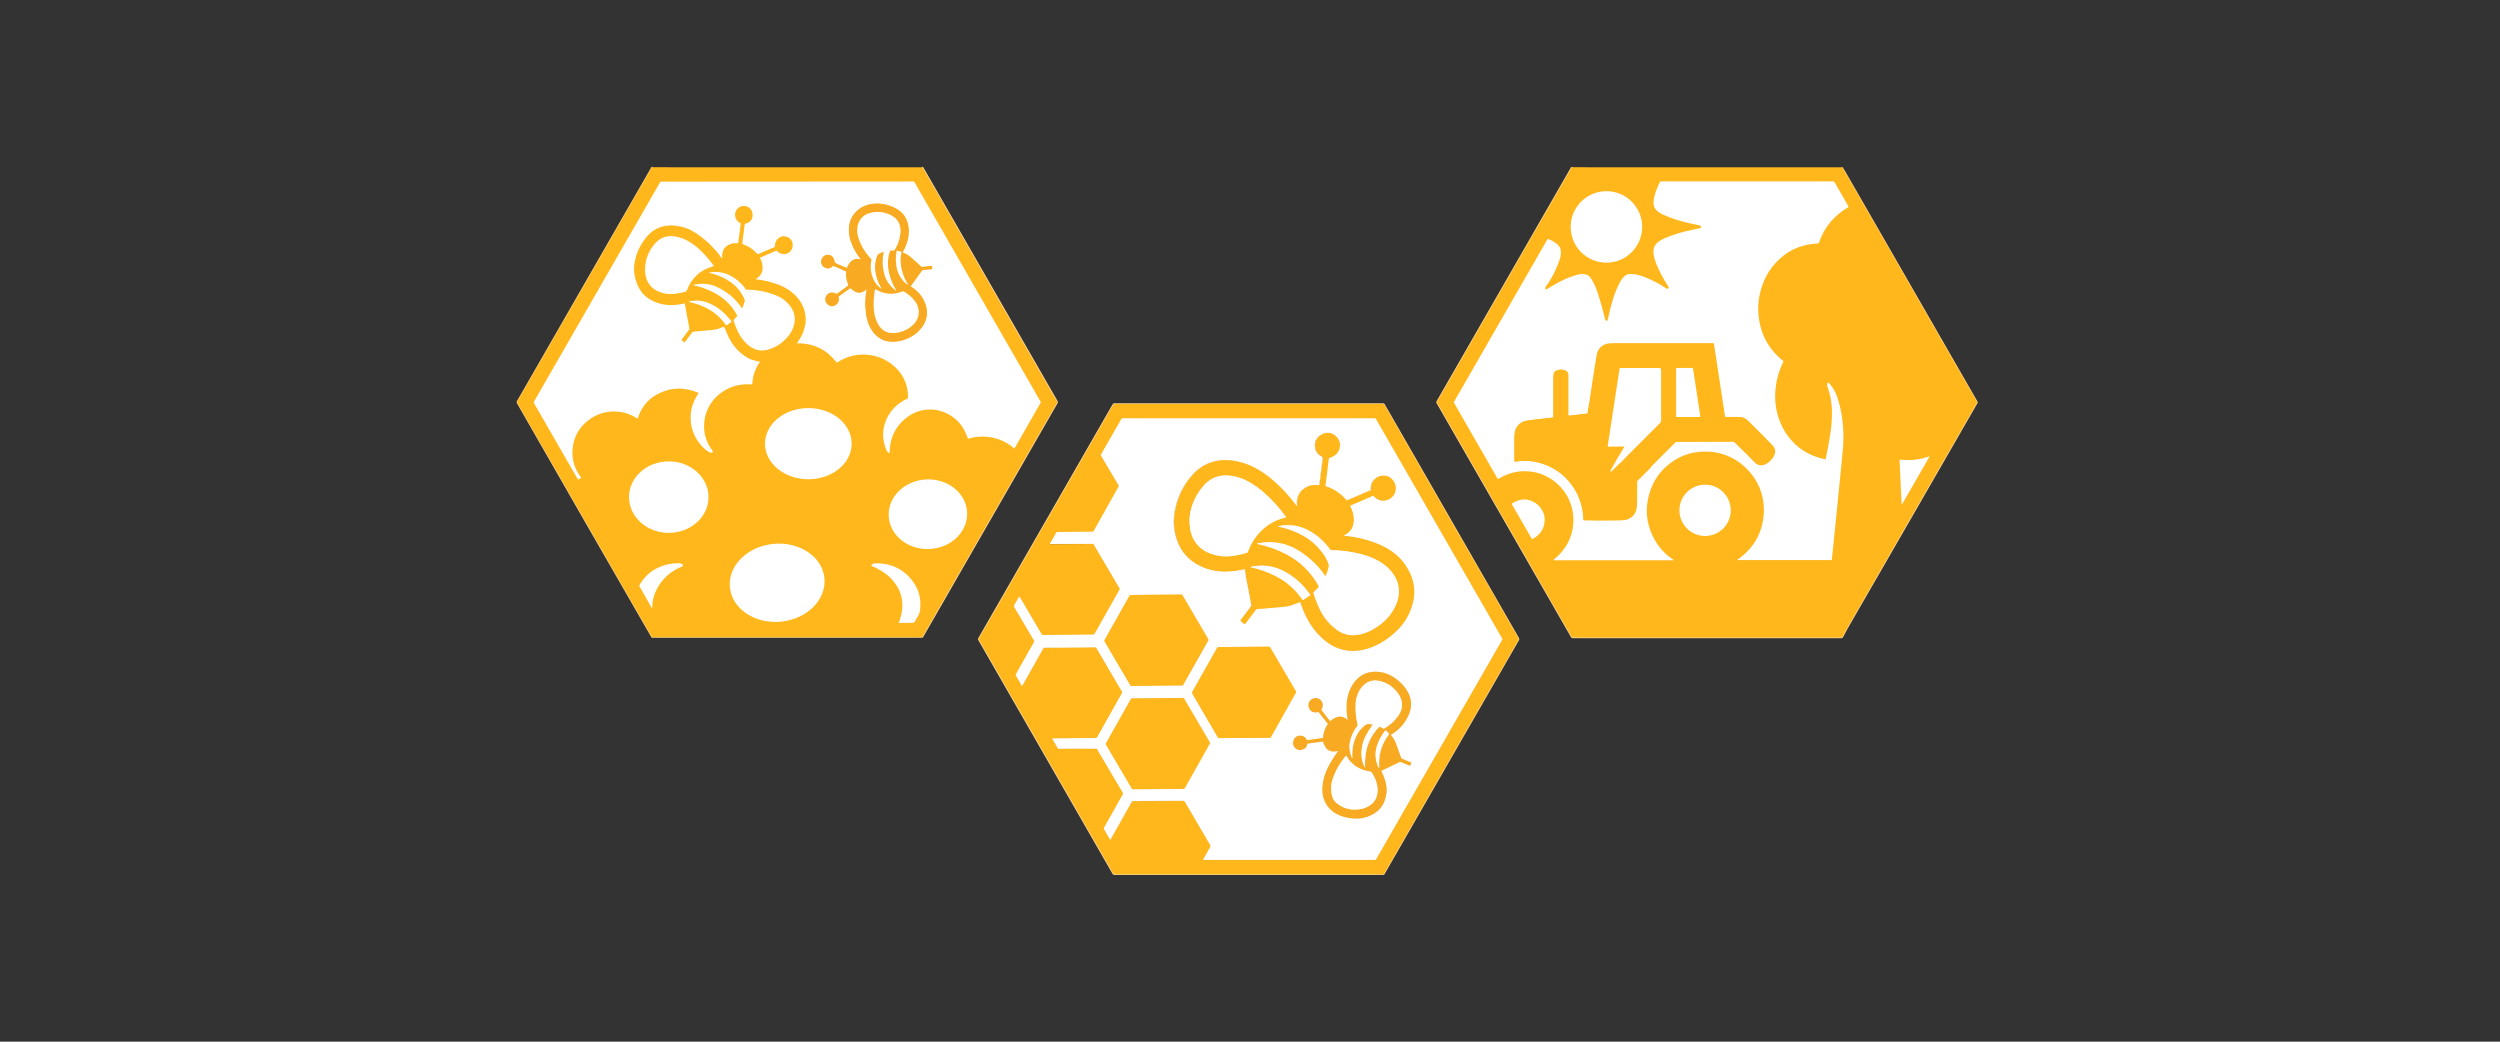 <svg width="300" height="125" xmlns="http://www.w3.org/2000/svg"><rect width="100%" height="100%" fill="#333333" stroke="none"/><svg x="62" y="0" width="176" height="125" viewBox="0 0 176 125"><svg xmlns="http://www.w3.org/2000/svg" width="176" height="125" viewBox="0 0 176 125"><path d="M16.33,76.55c-.07,0-.14-.04-.18-.1C10.84,67.24,5.45,57.86.14,48.58c0,0-.02-.04-.06-.1-.1-.15-.1-.3,0-.45.04-.06.07-.1.07-.1,5.3-9.23,10.7-18.63,16.05-27.93l.16.09C11.01,29.38,5.62,38.78.31,48.02c0,0,0,0-.08.12-.06.08-.06.16,0,.24.04.06.07.1.07.1,5.33,9.28,10.72,18.65,16.02,27.87,0,0,.01.01.02.01h32.29l16.14-28.08v-.05c-5.33-9.29-10.73-18.69-16.05-27.94-.07-.13-.1-.15-.11-.15l.1-.15s.08.06.16.21c5.32,9.25,10.72,18.65,16.05,27.94.04.07.04.16,0,.23l-16.14,28.08c-.03.05-.08.08-.15.08H16.33v.02ZM48.62,76.37h0Z" fill="#fcd592"/><path d="M158.95,76.58h-32.24c-.07,0-.15-.04-.18-.1l-16.16-28.13s-.03-.12,0-.17c5.36-9.32,10.8-18.8,16.18-28.16l.16.09c-5.38,9.36-10.82,18.84-16.17,28.16l16.15,28.12s.02.02.03.02h32.24s.05-.01.06-.04c.18-.37.38-.74.58-1.09,5.16-8.95,10.4-18.03,15.55-27-5.24-9.13-10.49-18.25-15.74-27.38-.24-.41-.39-.67-.45-.76l.15-.1c.07.1.22.35.46.77,5.25,9.13,10.5,18.26,15.74,27.39.03.05.03.11,0,.16-5.16,8.97-10.39,18.06-15.56,27.01-.2.35-.4.72-.58,1.08-.04.08-.13.14-.22.14h0ZM110.53,48.27h0Z" fill="#fcd592"/><path d="M71.75,105c-.1,0-.2-.05-.25-.14l-16.12-28.07c-.03-.06-.03-.13,0-.19l16.14-28.1c.04-.07.11-.11.19-.11h32.26c.08,0,.15.04.19.11l16.13,28.08c.04.07.04.15,0,.22l-16.14,28.09c-.03.06-.1.1-.16.1h-32.24,0ZM71.72,48.58s-.02,0-.03.02l-16.14,28.1h0l16.12,28.07s.05.05.09.05h32.24v-.02l16.14-28.09v-.04l-16.13-28.08s-.02-.02-.03-.02h-32.26Z" fill="#fcd592"/><path d="M7.37,57.61s-.1-.03-.12-.07l-5.27-9.16c-.04-.07-.04-.16,0-.24l15.16-26.37s.08-.08.14-.08l30.3-.02c.09,0,.17.05.22.13l15.15,26.37s.03.11,0,.17l-3.14,5.49s-.05.06-.09.06-.08,0-.11-.03c-.5-.44-1.06-.78-1.68-1.01-1.21-.44-2.45-.49-3.71-.13-.08.02-.16-.02-.19-.1-.5-1.52-1.47-2.56-2.86-3.1-.57-.22-1.15-.32-1.72-.3-.64.02-1.25.18-1.82.45-.51.25-.99.6-1.41,1.05-.9.95-1.37,2.13-1.38,3.52,0,.1-.03.16-.09.19-.09.04-.17-.02-.2-.04-.11-.08-.18-.16-.23-.26-.46-1.03-.56-2.08-.29-3.11.15-.59.42-1.14.78-1.64.52-.7,1.2-1.24,2.04-1.62,0,0,.01,0,.01-.02.02-.92-.19-1.78-.63-2.53-.28-.49-.67-.94-1.15-1.33-.96-.79-2.11-1.21-3.4-1.24-1.12-.02-2.19.29-3.18.94-.06.04-.14.03-.19-.03-1.14-1.5-2.68-2.26-4.58-2.27-.08,0-.13-.03-.16-.08-.02-.05-.01-.11.03-.17.43-.56.72-1.18.87-1.85.14-.6.14-1.18,0-1.74-.15-.63-.45-1.21-.89-1.71-.58-.66-1.31-1.16-2.16-1.48-.89-.34-1.81-.56-2.75-.66-.07,0-.11-.04-.12-.09,0-.03,0-.09.08-.13.3-.16.52-.38.65-.66.11-.24.14-.53.1-.85-.04-.29-.13-.58-.28-.85-.02-.03-.02-.07,0-.11.01-.04.04-.06.07-.08l1.92-.83c.06-.03.14-.01.18.04.19.2.41.32.64.35.24.03.46-.02.66-.15.15-.09.26-.22.34-.39.07-.15.1-.31.1-.49-.01-.38-.19-.65-.55-.82-.38-.18-.71-.15-1,.08-.3.24-.43.54-.4.92,0,.07-.04.14-.11.17l-1.96.83c-.08.03-.17.01-.23-.05-.49-.53-1.06-.92-1.71-1.13-.07-.02-.12-.1-.11-.17l.29-2.24c.01-.11.09-.19.19-.22.47-.13.72-.4.75-.84.02-.29-.04-.53-.21-.74-.18-.24-.43-.36-.76-.35-.23,0-.43.07-.59.19-.12.09-.22.21-.29.35-.06.12-.09.27-.09.42,0,.42.2.72.6.93.06.03.09.09.08.16l-.29,2.29c0,.07-.07.12-.15.12-.16,0-.31,0-.46.01s-.3.05-.43.1c-.67.27-.96.77-.9,1.53,0,.04.01.15-.07.18s-.14-.05-.17-.09c-.87-1.22-1.95-2.24-3.2-3.05-.65-.42-1.39-.68-2.19-.78-.64-.08-1.22-.04-1.74.13-.7.23-1.31.66-1.8,1.27-.75.95-1.21,1.99-1.37,3.11-.1.75,0,1.53.3,2.33.35.91.97,1.59,1.85,2.02.55.27,1.15.43,1.76.47.58.05,1.24-.02,1.97-.18.03,0,.07,0,.1.02s.05.05.06.09l.55,3.01c.01.06,0,.11-.03.15l-.9,1.2.26.18.85-1.14c.05-.07.13-.12.22-.13.74-.07,1.46-.14,2.14-.19.28-.02.53-.06.74-.13.23-.07.47-.16.72-.26.04-.02.09-.02.13,0s.07.06.09.1c.15.42.31.82.49,1.19.45.92,1.1,1.68,1.95,2.25.46.32,1.02.52,1.66.61.05,0,.1.04.12.09.02.05.01.1-.02.15-.53.76-.83,1.61-.87,2.53,0,.05-.02.09-.06.12-.03.03-.08.05-.13.04-1.37-.11-2.6.24-3.67,1.04-.7.53-1.23,1.2-1.56,2.01-.23.55-.36,1.13-.38,1.71-.04,1.11.3,2.13,1,3.06.06.08.08.15.05.22-.04.11-.18.13-.22.14-.13.02-.25,0-.36-.07-.36-.22-.68-.49-.96-.81-.93-1.05-1.36-2.27-1.31-3.63.02-.49.11-.97.28-1.43.16-.45.38-.88.65-1.27-1.57-.64-3.08-.63-4.5.04-.57.27-1.05.61-1.44,1.01-.53.55-.92,1.21-1.14,1.98-.01.04-.04.07-.07.08-.04,0-.08,0-.11,0-.73-.47-1.51-.74-2.3-.81-1.31-.12-2.51.24-3.56,1.08-.95.76-1.53,1.74-1.73,2.92-.1.6-.09,1.2.02,1.76.15.71.46,1.37.92,1.97.02.03.03.07.03.11s-.03.07-.06.09l-.32.19s-.04.02-.06.02l.08.03ZM17.29,21.87L2.14,48.23s-.01.04,0,.06l5.25,9.13.24-.14c-.47-.61-.78-1.29-.93-2.01-.12-.58-.13-1.19-.02-1.82.2-1.23.81-2.25,1.79-3.03,1.09-.87,2.33-1.24,3.69-1.12.8.07,1.58.34,2.32.8.24-.76.63-1.43,1.16-1.98.4-.42.91-.77,1.49-1.04,1.48-.7,3.05-.71,4.68-.03.04.02.07.05.09.1.01.04,0,.09-.02.13-.27.39-.49.81-.65,1.26-.16.44-.25.9-.27,1.37-.06,1.31.37,2.49,1.26,3.5.27.3.57.56.92.77.07.04.15.06.24.04.06,0,.08-.02.08-.03,0,0,0-.02-.03-.04-.73-.96-1.08-2.03-1.04-3.17.02-.61.15-1.21.39-1.78.35-.83.9-1.53,1.62-2.08,1.1-.83,2.37-1.19,3.78-1.08.04-.94.34-1.8.87-2.58-.65-.09-1.22-.3-1.69-.63-.87-.59-1.55-1.38-2.01-2.32-.18-.37-.35-.78-.5-1.2-.25.1-.49.19-.73.26-.22.07-.48.11-.78.14-.67.05-1.39.11-2.13.19-.04,0-.07.02-.09.05l-.88,1.17c-.05.06-.13.07-.19.03l-.32-.22s-.06-.06-.06-.1,0-.08.03-.11l.92-1.23h0s-.54-2.97-.54-2.97c-.73.16-1.39.22-1.98.18-.64-.05-1.25-.21-1.82-.49-.92-.45-1.58-1.16-1.94-2.12-.32-.82-.42-1.63-.31-2.42.16-1.15.63-2.23,1.41-3.2.51-.64,1.15-1.09,1.89-1.33.54-.17,1.15-.22,1.82-.14.83.1,1.59.37,2.26.8,1.23.79,2.3,1.79,3.16,2.97-.02-.76.32-1.28,1.02-1.55.15-.06.31-.1.48-.11.14-.01.29-.02.44-.01l.29-2.24c-.44-.23-.67-.6-.68-1.08,0-.18.04-.35.11-.5.08-.16.2-.3.34-.41.19-.15.43-.22.69-.23.38,0,.68.14.9.42.19.25.27.54.24.86-.04.52-.34.86-.89,1-.03,0-.06.04-.06.07l-.28,2.22c.67.23,1.27.62,1.77,1.18h.02l1.96-.83c-.03-.43.12-.79.46-1.07.35-.28.75-.32,1.19-.11.41.19.63.52.65.97,0,.21-.03.4-.12.57-.09.19-.23.35-.4.46-.24.16-.5.22-.78.18-.28-.04-.53-.17-.74-.4l-1.86.8c.15.28.24.57.28.87.05.35,0,.67-.12.95-.12.26-.3.48-.56.65.89.11,1.76.33,2.6.65.88.34,1.63.85,2.23,1.53.46.52.78,1.12.93,1.79.14.58.14,1.2,0,1.82-.15.67-.45,1.3-.87,1.87,1.92.02,3.48.8,4.64,2.31,1.01-.65,2.11-.97,3.25-.95,1.33.03,2.51.46,3.51,1.28.49.41.9.87,1.19,1.38.46.79.68,1.67.66,2.63,0,.08-.05.15-.12.18-.81.36-1.47.89-1.97,1.56-.35.48-.61,1.01-.76,1.58-.25.99-.16,2,.28,2.99.03.07.09.13.17.19h0c.02-1.44.5-2.66,1.43-3.64.44-.46.93-.83,1.46-1.09.59-.29,1.23-.45,1.9-.47.6-.02,1.2.08,1.79.31,1.44.55,2.44,1.63,2.96,3.18,1.28-.36,2.56-.31,3.79.14.62.23,1.19.56,1.69,1l3.11-5.43-15.15-26.37s-.04-.04-.06-.04l-30.29.02v.02ZM7.65,57.31h0ZM59.75,53.72h0ZM54.19,52.54h0ZM21.74,47.2h0ZM21.73,47.16h0ZM28.2,46.03h0ZM38.42,43.43h0ZM33.77,41.16h0ZM20.17,40.98h0ZM24.86,39.28h0ZM20.14,36.48h0ZM31.17,30.15h0ZM26.54,29.07h0ZM26.8,26.81h0Z" fill="#fcd592"/><path d="M18.5,35.38c-.23,0-.45-.02-.68-.06-.4-.07-.77-.19-1.09-.37-.57-.32-.98-.78-1.21-1.37-.19-.49-.26-1.07-.19-1.72.1-.98.5-1.87,1.16-2.65.66-.77,1.5-1.08,2.52-.92.63.1,1.23.33,1.79.68.55.35,1.06.75,1.52,1.21h0c.51.51.98,1.06,1.4,1.65.02.03.03.07.02.11s-.04.07-.08.08c-1.53.41-2.59,1.37-3.15,2.86-.04.1-.12.18-.23.21-.42.12-.86.2-1.29.25-.16.02-.32.03-.49.03h0ZM17.98,28.35c-.52,0-.72.23-1.36.98s-1.02,1.61-1.12,2.55c-.07.62,0,1.17.18,1.63.22.55.6.99,1.13,1.28.31.17.65.29,1.03.35.36.06.74.07,1.11.03.42-.05.84-.13,1.26-.25.05,0,.09-.05.11-.1.57-1.52,1.64-2.51,3.19-2.95-.4-.55-.85-1.08-1.33-1.56h0c-.45-.45-.95-.85-1.49-1.18-.54-.34-1.12-.56-1.73-.66-.45-.07-.75-.12-.99-.12h.01ZM23.58,31.94h0Z" fill="#fcd592"/><path d="M29.47,42.16c-.23,0-.46-.03-.69-.1-.38-.11-.76-.33-1.13-.66-.49-.44-.88-.97-1.17-1.58-.2-.43-.37-.86-.5-1.27-.03-.1,0-.22.09-.31l.32-.35c-.5-.95-1.21-1.72-2.1-2.31-.91-.59-1.92-1-2.98-1.22-.03,0-.11-.02-.13-.1,0-.03-.01-.08.04-.13.02-.02.06-.04.1-.05.94-.19,1.81-.12,2.58.2,1.29.54,2.35,1.4,3.16,2.56l.25-.73v-.1c-.34-.83-.88-1.52-1.6-2.05-.75-.54-1.6-.92-2.51-1.12-.08-.02-.2-.04-.19-.14,0-.1.13-.12.22-.13,1.05-.16,2.03.07,2.9.66.42.29.81.62,1.15,1,.13.14.22.28.28.43h0c1.32,0,2.57.25,3.72.74.66.28,1.21.71,1.63,1.28.59.78.72,1.66.39,2.6-.13.37-.3.69-.51.97-.7.91-1.59,1.52-2.64,1.8-.22.06-.45.09-.67.09v.02ZM21.55,34.22c1.01.23,1.97.64,2.84,1.2.93.6,1.66,1.4,2.17,2.38.03.06.03.14-.02.18l-.34.37s-.06.1-.05.13c.13.4.29.83.49,1.25.27.59.65,1.1,1.12,1.53.35.31.7.52,1.06.62.42.12.84.12,1.27,0,1.01-.27,1.87-.86,2.54-1.74.2-.26.36-.57.48-.92.31-.89.19-1.71-.36-2.44-.41-.54-.93-.96-1.56-1.22-1.13-.48-2.36-.72-3.65-.73-.08,0-.15-.05-.17-.12-.05-.13-.14-.26-.25-.38-.33-.36-.71-.69-1.12-.97-.77-.52-1.63-.74-2.55-.66.85.21,1.63.58,2.34,1.09.75.54,1.31,1.26,1.67,2.13.03.08.03.16.01.23l-.26.75c-.03.08-.07.13-.13.14-.09,0-.15-.07-.17-.1-.79-1.14-1.82-1.98-3.09-2.51-.68-.28-1.44-.36-2.28-.22h.01ZM26.41,37.86h0ZM27.03,36.89h0Z" fill="#fcd592"/><path d="M25.15,39.13h-.03c-.05,0-.09-.04-.12-.08-.53-.78-1.21-1.4-2.04-1.86-.69-.38-1.43-.66-2.2-.82-.09-.02-.22-.05-.21-.15,0-.1.13-.13.22-.14.79-.15,1.57-.08,2.33.23h0c.72.29,1.37.72,1.92,1.28.28.29.56.59.81.91.03.03.04.08.03.12,0,.04-.03.08-.06.1l-.55.38s-.06.03-.1.03ZM20.95,36.22c.74.17,1.44.44,2.1.81.85.47,1.55,1.12,2.1,1.92l.52-.37c-.25-.3-.51-.6-.78-.88-.53-.54-1.16-.96-1.86-1.24h0c-.68-.27-1.37-.36-2.08-.25h0Z" fill="#fcd592"/><path d="M35,57.6c-2.92,0-5.29-1.96-5.29-4.36s2.37-4.36,5.29-4.36,5.29,1.96,5.29,4.36-2.37,4.36-5.29,4.36ZM35,49.05c-2.82,0-5.11,1.88-5.11,4.18s2.29,4.18,5.11,4.18,5.11-1.88,5.11-4.18-2.29-4.18-5.11-4.18Z" fill="#fcd592"/><path d="M18.25,64.04h0c-1.3,0-2.52-.46-3.43-1.29-.92-.83-1.42-1.93-1.42-3.11,0-2.41,2.18-4.37,4.86-4.37h0c1.3,0,2.52.46,3.43,1.29.92.83,1.42,1.93,1.42,3.11,0,2.41-2.18,4.37-4.86,4.37ZM18.25,55.45c-2.58,0-4.67,1.88-4.68,4.19,0,1.12.48,2.18,1.36,2.97.88.8,2.06,1.24,3.31,1.24h0c2.58,0,4.67-1.88,4.68-4.19h0c0-1.12-.48-2.18-1.36-2.97-.88-.8-2.06-1.24-3.31-1.24h0Z" fill="#fcd592"/><path d="M49.29,65.98c-2.54,0-4.64-1.78-4.74-4.05-.11-2.35,1.96-4.36,4.6-4.48s4.88,1.7,4.99,4.05h0c.11,2.35-1.96,4.36-4.6,4.48h-.25ZM49.4,57.62h-.24c-2.55.12-4.53,2.04-4.43,4.3.1,2.25,2.26,3.99,4.8,3.88,2.55-.12,4.53-2.04,4.43-4.3h0c-.1-2.18-2.12-3.88-4.56-3.88Z" fill="#fcd592"/><path d="M31.04,74.72c-2.89,0-5.31-1.8-5.55-4.24-.12-1.28.36-2.53,1.37-3.54s2.4-1.63,3.94-1.78c3.18-.31,5.97,1.58,6.22,4.21h0c.12,1.28-.36,2.53-1.37,3.54s-2.4,1.63-3.94,1.78c-.23.02-.45.03-.67.03ZM31.47,65.31c-.22,0-.44.01-.66.03-1.5.14-2.85.76-3.83,1.73-.97.97-1.44,2.17-1.32,3.39.24,2.53,2.95,4.34,6.03,4.04,1.5-.14,2.85-.76,3.83-1.73.97-.97,1.44-2.17,1.32-3.39h0c-.23-2.34-2.57-4.08-5.37-4.08h0Z" fill="#fcd592"/><path d="M16.25,73.09c-.07,0-.11-.07-.13-.1l-1.48-2.61c-.03-.05-.03-.11,0-.16.55-1.02,1.38-1.77,2.44-2.24.7-.3,1.43-.46,2.19-.47h.15c.14,0,.28.02.42.07h0c.18.07.25.21.19.37-.02.05-.06.09-.11.11-1.44.56-2.5,1.55-3.14,2.95-.28.6-.42,1.25-.42,1.92,0,.04,0,.14-.08.16h-.03ZM14.8,70.3l1.39,2.43c.02-.63.17-1.24.43-1.8.67-1.44,1.76-2.47,3.24-3.04.02-.04.04-.09-.08-.14-.11-.05-.22-.07-.34-.06h-.16c-.73,0-1.45.16-2.12.45-1.03.45-1.82,1.17-2.35,2.15h0Z" fill="#fcd592"/><path d="M45.9,74.86s-.08-.02-.1-.05c-.02-.03-.03-.07-.01-.11.76-1.99.46-3.73-.89-5.16-.3-.32-.66-.61-1.07-.87-.39-.25-.8-.46-1.23-.64-.05-.02-.09-.07-.11-.12s0-.12.04-.16c.12-.14.27-.22.44-.24,0,0,.01,0,.43.01,1.52.05,2.8.62,3.81,1.69,1.07,1.14,1.5,2.52,1.29,4.09-.03.2-.1.4-.2.6-.16.29-.33.58-.5.85-.03.05-.09.08-.14.08l-1.75.03h-.01ZM45.95,74.76h0ZM42.99,67.68c-.13.01-.23.07-.32.17h0c.44.18.86.4,1.26.66.42.27.79.57,1.1.9,1.38,1.46,1.7,3.23.95,5.27l1.66-.03c.17-.28.34-.56.5-.84.1-.17.16-.35.18-.53.2-1.52-.22-2.84-1.24-3.94-.97-1.04-2.21-1.59-3.68-1.64-.3,0-.39-.01-.41-.01h0ZM47.64,74.65h0ZM47.64,74.65h0Z" fill="#fcd592"/><path d="M138.77,67.31h-14.29s-.14,0-.17-.09.05-.15.08-.18c1.44-1.17,2.2-2.65,2.28-4.4.03-.6-.04-1.19-.19-1.75-.34-1.25-1.03-2.29-2.07-3.09-.87-.67-1.87-1.06-2.96-1.16-.6-.05-1.2-.02-1.76.11-.65.15-1.29.41-1.88.78-.04.02-.08.03-.12.02s-.08-.04-.1-.08l-5.23-9.1c-.04-.07-.04-.15,0-.21l11.22-19.52c.04-.07.13-.1.2-.07.37.16.7.35.98.56.44.33.64.78.58,1.35-.03.26-.07.48-.12.63-.4,1.19-.97,2.32-1.7,3.35-.02.03-.06.09-.04.12.03.04.07.04.11.02.52-.32,1.04-.62,1.53-.88.64-.34,1.32-.62,2.02-.81.45-.13.84-.15,1.16-.08.3.07.56.28.76.62.29.5.53,1.03.72,1.57.35,1.06.66,2.14.91,3.23,0,.06.04.11.07.13.02.02.04.02.04.02h0s0,0,.03-.04c0-.02.03-.06.04-.14.16-.8.36-1.6.6-2.38.21-.69.49-1.37.83-2.01.19-.36.42-.65.68-.86.08-.06.19-.12.32-.16.1-.03.22-.05.35-.05.57,0,1.15.13,1.72.36,1,.4,1.91.88,2.7,1.42.04,0,.07-.03.07-.04,0,0,0-.04-.04-.11-.57-.87-1.05-1.79-1.45-2.75-.21-.51-.32-.99-.34-1.44-.02-.47.16-.87.53-1.19.27-.23.66-.45,1.18-.66,1.01-.4,2.06-.7,3.13-.91.27-.05.54-.11.8-.18.08-.02.09-.04.09-.04v-.02s-.06-.08-.11-.09c-.58-.12-1.12-.23-1.62-.35-.93-.22-1.85-.52-2.72-.91-.35-.16-.65-.35-.88-.57-.13-.12-.23-.28-.3-.48-.11-.31-.11-.71,0-1.18.16-.64.4-1.27.71-1.88.03-.06.09-.09.15-.09h20.72c.08,0,.16.05.2.12l1.69,2.94c.04.07.02.16-.05.2-1.69.99-2.86,2.4-3.48,4.2-.03.1-.12.16-.23.17-1.7.06-3.18.64-4.4,1.71-1.03.91-1.78,2.04-2.23,3.37-.38,1.14-.51,2.31-.4,3.47.22,2.19,1.2,4,2.92,5.38.05.04.07.12.04.18-.62,1.24-.94,2.55-.98,3.9-.03,1.16.18,2.29.61,3.33.23.55.52,1.07.86,1.55,1.07,1.48,2.56,2.42,4.42,2.8.24-1.11.43-2.21.59-3.27.11-.77.16-1.55.15-2.32,0-1.04-.2-2.07-.55-3.06-.04-.12-.05-.25,0-.37.03-.1.08-.16.15-.18.11-.02.19.08.22.12.03.04.05.06.06.07.4.45.7.97.9,1.54.29.83.5,1.69.62,2.56.16,1.18.2,2.37.12,3.55,0,.06-.06.65-.17,1.79-.38,3.89-.78,7.83-1.18,11.73,0,.07-.07.13-.14.13h-11.27c-.07.01-.12-.01-.13-.07-.02-.05,0-.1.07-.14,1.79-1.24,2.83-2.93,3.09-5.01.07-.6.07-1.19,0-1.77-.21-1.61-.92-3-2.12-4.14-.87-.83-1.89-1.4-3.04-1.69-.56-.14-1.15-.21-1.76-.21-1.79,0-3.38.64-4.71,1.88-.88.81-1.51,1.84-1.87,3.05-.55,1.83-.39,3.6.48,5.29.56,1.07,1.35,1.95,2.35,2.62.06.04.09.09.07.14-.02.05-.06.08-.13.08v.02ZM124.57,67.13h13.99c-.95-.67-1.71-1.53-2.24-2.57-.89-1.72-1.06-3.55-.5-5.42.37-1.24,1.02-2.29,1.92-3.13,1.37-1.27,2.99-1.92,4.84-1.93.62,0,1.23.07,1.81.22,1.18.3,2.23.89,3.12,1.73,1.23,1.17,1.96,2.6,2.18,4.25.08.59.08,1.2,0,1.82-.26,2.07-1.27,3.76-3.01,5.02h11.03c.4-3.89.8-7.83,1.18-11.7.11-1.13.17-1.73.17-1.79.08-1.17.04-2.35-.12-3.51-.12-.86-.32-1.71-.61-2.53-.19-.55-.48-1.05-.86-1.48,0,0-.02-.03-.06-.07-.02-.03-.04-.04-.05-.05,0,0,0,.02-.02.05-.03.09-.02.17,0,.25.36,1,.54,2.05.56,3.11,0,.78-.04,1.58-.15,2.35-.15,1.07-.35,2.18-.59,3.29-.02.09-.11.15-.2.13-1.92-.39-3.45-1.36-4.55-2.87-.35-.49-.65-1.02-.88-1.59-.44-1.07-.65-2.22-.62-3.41.03-1.37.36-2.7.98-3.95-1.75-1.41-2.75-3.25-2.97-5.48-.12-1.19.02-2.38.41-3.55.45-1.36,1.22-2.53,2.28-3.45,1.25-1.1,2.77-1.69,4.51-1.76.03,0,.05-.02.06-.04.63-1.83,1.82-3.27,3.53-4.28l-1.67-2.91s-.03-.03-.05-.03h-20.72c-.3.59-.54,1.21-.69,1.83-.11.44-.11.8,0,1.08.06.17.15.31.25.41.22.21.5.39.84.54.86.39,1.77.69,2.69.9.49.11,1.03.23,1.61.35.11.02.2.1.24.2.03.07,0,.13,0,.16-.03.06-.1.11-.2.13-.27.07-.54.13-.81.18-1.06.2-2.1.5-3.1.9-.49.2-.87.41-1.13.63-.33.29-.49.63-.47,1.05.02.43.13.89.32,1.38.39.95.87,1.86,1.43,2.72.07.1.09.19.06.27-.03.07-.09.13-.19.16-.05.02-.11,0-.16-.03-.78-.53-1.68-1.01-2.67-1.4-.55-.22-1.11-.34-1.66-.35-.11,0-.2,0-.29.04-.11.04-.2.08-.26.13-.24.19-.46.46-.63.8-.33.63-.6,1.3-.82,1.98-.24.77-.44,1.57-.6,2.36-.02.09-.04.15-.07.2-.04.07-.1.11-.16.12s-.12,0-.18-.06c-.06-.05-.1-.13-.13-.23-.25-1.08-.55-2.16-.9-3.21-.18-.54-.41-1.05-.7-1.54-.18-.3-.39-.48-.64-.54-.28-.07-.64-.04-1.06.08-.69.19-1.36.46-1.99.8-.49.26-1,.55-1.52.88-.12.07-.27.04-.35-.07h0c-.05-.06-.08-.17.04-.33.72-1.01,1.28-2.12,1.67-3.3.05-.14.08-.34.11-.59.05-.51-.11-.9-.5-1.19-.27-.2-.58-.38-.93-.53l-11.21,19.5v.03l5.22,9.08c.6-.38,1.25-.64,1.92-.79.58-.13,1.19-.17,1.82-.11,1.13.1,2.16.5,3.06,1.2,1.07.82,1.78,1.9,2.13,3.19.16.58.22,1.19.19,1.81-.08,1.78-.85,3.28-2.28,4.47h0ZM117.72,57.38h0ZM157.37,45.98h0ZM159.74,24.78h0Z" fill="#fcd592"/><path d="M130.77,31.61c-2.42,0-4.38-1.97-4.38-4.38s1.97-4.38,4.38-4.38,4.38,1.97,4.38,4.38-1.97,4.38-4.38,4.38ZM130.77,23.03c-2.32,0-4.2,1.88-4.2,4.2s1.88,4.2,4.2,4.2,4.2-1.88,4.2-4.2-1.88-4.2-4.2-4.2Z" fill="#fcd592"/><path d="M166.22,60.61h-.03c-.09-.02-.09-.13-.1-.17l-.24-5.22s0-.09.05-.12c.03-.03.07-.05.12-.04.2,0,.41.03.62.04h0c.94.06,1.87-.08,2.78-.41.03,0,.12-.04.17.02s0,.15,0,.17l-3.23,5.62s-.07.11-.14.11h0ZM166.05,55.23l.23,5.05,3.1-5.39c-.89.31-1.81.44-2.74.38-.21,0-.41-.03-.59-.04ZM166.02,55.23h0ZM166.05,55.2h0Z" fill="#fcd592"/><path d="M142.61,64.41c-1.75,0-3.17-1.42-3.17-3.17s1.42-3.17,3.17-3.17,3.17,1.42,3.17,3.17-1.42,3.17-3.17,3.17ZM142.61,58.25c-1.65,0-2.99,1.34-2.99,2.99s1.34,2.99,2.99,2.99,2.99-1.34,2.99-2.99-1.34-2.99-2.99-2.99Z" fill="#fcd592"/><path d="M121.88,64.78c-.06,0-.11-.03-.14-.08l-2.38-4.13c-.04-.08-.02-.18.05-.23.84-.54,1.66-.63,2.45-.28h0c.51.23.92.58,1.21,1.04.32.5.43,1.06.34,1.66-.06.44-.22.84-.47,1.17-.25.34-.59.62-1,.83-.02.01-.05.02-.07.02h.01ZM121.9,64.61h0ZM119.53,60.49l2.36,4.1c.38-.2.69-.46.92-.77s.38-.67.44-1.09c.08-.56-.03-1.08-.32-1.54-.27-.43-.66-.76-1.13-.97h0c-.73-.32-1.49-.23-2.27.27h0Z" fill="#fcd592"/><path d="M45.18,41.07c-.17,0-.33,0-.5-.03-.69-.08-1.29-.42-1.81-1-.3-.34-.54-.75-.72-1.21-.14-.38-.25-.83-.31-1.35-.1-.85-.08-1.72.05-2.57-.61.49-1.23.41-1.87-.22h0l-1.33.96c.1.46-.03.81-.4,1.05-.3.19-.6.21-.89.03-.17-.1-.3-.25-.39-.43-.1-.21-.11-.42-.04-.63.09-.28.27-.47.53-.56.25-.09.53-.06.85.09h.03l1.33-.98c-.23-.52-.32-1.05-.27-1.57,0,0,0-.02-.01-.02l-1.44-.64c-.27.28-.57.38-.9.28-.27-.08-.47-.25-.58-.51-.13-.28-.09-.58.12-.88.12-.18.29-.3.5-.34.19-.04.38-.03.56.05.3.13.48.41.55.82.01.07.05.12.11.15l1.25.54c.14-.38.37-.69.68-.9.26-.17.54-.22.85-.15-.49-.63-.86-1.32-1.11-2.07-.12-.35-.19-.72-.21-1.09-.08-1.16.31-2.09,1.15-2.77.37-.29.8-.51,1.29-.63.43-.11.9-.14,1.39-.1.74.06,1.44.28,2.07.66.42.25.76.59,1.01,1.01.22.38.36.82.42,1.32.06.62-.01,1.25-.22,1.86-.12.36-.28.7-.46,1.03.2.08.38.18.56.29.13.08.3.22.5.39.37.33.74.67,1.12,1.01.02.01.04.02.06.02.38-.04.73-.08,1.04-.12.09-.01.15,0,.19.05.03.03.06.09.05.18v.06c.02.08,0,.14-.03.19-.04.05-.1.08-.18.08h-.12c-.27.03-.53.06-.79.08-.07,0-.13.04-.17.1l-1.27,1.76c.84.52,1.43,1.23,1.74,2.11.16.46.23.9.18,1.33-.05.46-.2.91-.45,1.31-.38.61-.91,1.1-1.57,1.44-.7.36-1.42.55-2.13.55v-.03ZM42.01,34.59s.03,0,.04,0c.02,0,.06.04.05.12h0c-.16.91-.19,1.83-.09,2.74.06.5.16.94.3,1.31.17.44.4.83.69,1.16.48.55,1.05.86,1.69.94.84.1,1.68-.07,2.52-.5.63-.33,1.14-.79,1.5-1.38.24-.38.38-.8.42-1.23.04-.4-.02-.82-.17-1.25-.3-.85-.87-1.53-1.68-2.03-.04-.03-.07-.07-.08-.11,0-.05,0-.09.03-.13l1.28-1.76c.08-.11.18-.16.3-.17.25-.02.51-.05.78-.08h.18v-.19h-.04c-.31.04-.66.08-1.04.12-.07,0-.14-.02-.2-.06-.37-.34-.75-.68-1.12-1.01-.19-.17-.35-.3-.48-.38-.17-.11-.35-.2-.54-.28-.04-.02-.08-.06-.1-.1-.02-.05-.01-.1.01-.14.18-.32.33-.66.45-1.01.2-.58.27-1.18.21-1.78-.05-.47-.18-.89-.39-1.24-.23-.39-.55-.71-.95-.95-.61-.36-1.28-.57-1.99-.63-.47-.04-.92,0-1.33.1-.46.12-.87.32-1.22.6-.79.64-1.16,1.52-1.09,2.62.02.35.09.7.2,1.04.26.76.64,1.47,1.16,2.11.02.03.09.11.04.19-.05.07-.15.04-.19.03-.31-.1-.58-.07-.82.1-.29.19-.5.48-.62.84-.01.04-.04.07-.08.08-.04.02-.08.02-.11,0l-1.28-.55c-.12-.05-.2-.15-.22-.28-.05-.35-.2-.57-.44-.68-.15-.06-.29-.08-.45-.04s-.29.13-.39.27c-.17.25-.2.47-.1.7.09.21.25.34.47.41.26.08.5,0,.72-.23.05-.05.13-.07.2-.04l1.44.64c.08.03.13.12.12.2-.05.49.03.99.25,1.48.04.08.01.17-.06.22l-1.33.98c-.06.05-.14.05-.21.02-.27-.13-.51-.16-.71-.08-.21.08-.34.22-.42.45-.06.17-.05.33.03.49.07.15.18.27.32.35.22.14.45.13.7-.03.3-.19.4-.48.31-.87-.01-.06,0-.13.06-.16l1.34-.97c.07-.05.18-.04.24.02.61.62,1.2.65,1.78.08.03-.03.06-.04.08-.04l.03-.04ZM38.69,35.62h0ZM42.02,34.7l-.09-.02h0l.09.02h-.09.09ZM39.62,32.08h0Z" fill="#fcd591"/><path d="M130.34,62.52c-.77,0-1.53,0-2.29-.02-.06,0-.11-.05-.12-.11-.04-1.54-.5-2.92-1.36-4.11-.35-.49-.76-.92-1.21-1.3-.86-.71-1.86-1.2-2.98-1.45-.86-.19-1.73-.21-2.58-.06-.04,0-.09,0-.12-.03s-.05-.07-.05-.11v-2.63c0-.27.02-.52.04-.74.04-.27.12-.51.24-.71.19-.31.45-.54.77-.7.2-.1.52-.17.96-.22.88-.1,1.78-.2,2.67-.3v-4.46c0-.33,0-.57.04-.73.04-.21.18-.37.41-.45.43-.17.84-.15,1.2.06.1.06.18.15.24.27.04.08.06.19.06.33,0,1.58,0,3.18,0,4.76l2.18-.25c.16-.9.25-1.49.29-1.73.24-1.7.51-3.42.79-5.12.06-.34.14-.61.26-.79.22-.35.53-.59.92-.71.2-.06.55-.09,1.08-.09h11.81c.07,0,.13.05.14.12l1.33,8.72h1.55c.38,0,.71.1.99.3.04.02.15.12.7.66,1.28,1.27,2.11,2.11,2.45,2.48.41.45.45.94.13,1.47-.17.28-.38.51-.64.7-.29.22-.57.34-.83.36-.34.02-.65-.11-.93-.41-.36-.39-1.19-1.2-2.45-2.43h0l-6.88.02h0c-1.01,1-2.02,2.01-3.01,3.02h0c-.51.52-1.05,1.06-1.61,1.61,0,0-.02.03-.02.05v2.16c0,.68-.05,1.14-.15,1.4-.18.48-.53.83-1.03,1.03-.21.08-.49.13-.83.14-.72,0-1.43.02-2.15.02v-.02ZM128.11,62.32c1.45.03,2.93.03,4.38,0,.32,0,.58-.05.76-.12.45-.18.76-.5.93-.93.09-.24.14-.69.14-1.34v-2.16c0-.07.03-.13.08-.18.56-.55,1.11-1.09,1.61-1.61h0c.99-1.01,2-2.03,3.01-3.02.04-.04.09-.06.14-.06l6.88-.02c.05,0,.1.02.14.06,1.27,1.23,2.09,2.04,2.46,2.43.24.26.49.37.78.35.23-.02.47-.12.74-.32.23-.18.43-.4.59-.65.28-.46.25-.87-.1-1.25-.34-.37-1.17-1.21-2.45-2.48-.52-.52-.65-.63-.67-.64-.25-.17-.55-.26-.89-.26h-1.55c-.09,0-.16-.06-.17-.15l-1.33-8.69h-11.78c-.5,0-.84.03-1.02.08-.35.11-.63.32-.82.64-.1.16-.18.4-.23.72-.28,1.69-.55,3.41-.79,5.11-.04.24-.13.83-.29,1.75,0,.07-.06.12-.13.13l-2.28.26s-.06,0-.08-.03c-.02-.02-.04-.05-.04-.08v-4.84c0-.11-.02-.2-.04-.26-.04-.09-.1-.15-.16-.19-.32-.18-.66-.19-1.05-.04-.17.06-.27.17-.3.32s-.04.38-.04.7c0,1.49,0,3.01,0,4.49,0,.07-.05.13-.12.14-.9.11-1.81.21-2.71.31-.42.05-.72.11-.9.2-.29.14-.52.35-.7.63-.11.18-.19.4-.22.64-.03.21-.04.45-.04.71v2.6c.87-.15,1.74-.12,2.61.07,1.15.26,2.18.76,3.06,1.49.46.38.88.83,1.24,1.33.87,1.21,1.34,2.6,1.39,4.15h-.04ZM128.05,62.32h0ZM124.33,50.05h0ZM124.37,50.01h0ZM126.2,49.8h0ZM128.45,49.56h0Z" fill="#fcd592"/><path d="M45.54,34.95c-.06,0-.13-.05-.18-.09-.36-.28-.67-.61-.91-.99-.21-.34-.38-.75-.48-1.22-.17-.76-.18-1.54-.03-2.32-.07.02-.14.05-.21.09,0,0-.06.03-.15.07-.11.05-.19.13-.24.26-.2.55-.28,1.11-.22,1.67.07.73.32,1.44.73,2.1.03.05.03.09.02.12s-.04.06-.07.07c-.05,0-.1,0-.15-.03-.44-.32-.76-.73-.96-1.22-.3-.73-.37-1.51-.19-2.3-.78-.81-1.33-1.74-1.63-2.75-.09-.29-.12-.61-.09-.95.03-.34.11-.64.24-.91.27-.53.7-.89,1.3-1.07.77-.23,1.55-.19,2.34.12,1.15.45,1.64,1.32,1.45,2.58-.1.67-.32,1.28-.67,1.81-.09.13-.22.19-.38.14-.08-.02-.14-.02-.17,0,0,0-.03.02-.06.13-.23.79-.26,1.61-.07,2.42.16.7.43,1.36.79,1.98.05.08.11.19.04.26-.02.02-.04.03-.07.03h.02ZM44.01,30.13s.06.01.08.03c.03.03.05.08.04.12h0c-.17.79-.16,1.57,0,2.33.1.45.26.84.46,1.17.19.31.44.59.72.83-.33-.59-.57-1.22-.73-1.88-.19-.84-.17-1.69.08-2.52.04-.12.08-.2.15-.23.08-.04.18-.05.31-.01.08.02.13,0,.18-.07.33-.51.54-1.09.64-1.74.17-1.19-.27-1.97-1.34-2.39-.75-.3-1.5-.34-2.22-.12-.55.16-.95.49-1.19.98-.12.25-.2.53-.22.84-.03.31,0,.61.08.88.29.98.82,1.88,1.58,2.68.04.04.06.1.05.16-.16.76-.1,1.5.18,2.2.15.37.38.7.69.97-.34-.61-.54-1.26-.61-1.93-.06-.59.02-1.18.23-1.75.07-.17.18-.3.33-.36.09-.04.13-.06.14-.06.1-.05.21-.09.32-.13h.05ZM44.02,30.31h0Z" fill="#fcd591"/><path d="M46.89,34.24s-.07,0-.1-.04c-.77-.6-1.22-1.41-1.34-2.39-.07-.56-.05-1.12.04-1.67h0s.04-.09.08-.11c.04-.03.1-.04.14-.02l.45.11c.07.02.12.09.1.16-.1.46-.13.9-.09,1.33.08.87.36,1.69.83,2.43.02.04.03.09.01.13-.01.04-.04.06-.08.07h-.04ZM45.65,30.17c-.09.53-.1,1.08-.04,1.61.1.85.47,1.55,1.08,2.11-.39-.7-.63-1.46-.71-2.27-.04-.43-.01-.89.09-1.35l-.42-.11h0Z" fill="#fcd591"/><path d="M45.16,40.07c-.93,0-1.61-.49-2.02-1.45-.21-.48-.33-1.02-.36-1.61-.04-.74,0-1.51.14-2.29h0s.03-.08.07-.09c.04-.02.08,0,.12,0,1,.61,2.07.69,3.2.24.06-.02.13-.02.18,0,.43.26.8.55,1.11.87.48.49.73,1.05.75,1.65.02.59-.21,1.12-.67,1.6-.45.46-1.03.78-1.72.95-.28.07-.55.1-.8.1v.02ZM43.08,34.83c-.12.74-.17,1.47-.13,2.17.03.56.15,1.08.35,1.54.49,1.15,1.35,1.55,2.61,1.24.66-.16,1.2-.46,1.63-.9.43-.44.63-.93.62-1.46-.02-.56-.25-1.07-.7-1.53-.3-.31-.66-.59-1.07-.84h-.02c-1.16.46-2.27.39-3.29-.21h0ZM43.01,34.79h0Z" fill="#fcd591"/><path d="M131.3,56.69h-.02c-.07,0-.1-.05-.12-.07-.04-.07,0-.15.02-.18.5-.94,1.04-1.87,1.61-2.77l-1.81.02s-.08-.02-.11-.05-.04-.07-.03-.12l1.43-9.32c0-.08.08-.13.15-.13h4.67c.09,0,.17.02.23.07.06.06.1.15.1.28v6.08c-.03.17-.11.31-.24.43-.07.06-.11.1-.11.1l-3.61,3.61s-.2.2-.99,1.02c-.33.34-.67.68-1.02,1-.04.04-.08.05-.13.05l-.02-.02ZM131.3,56.51h0ZM132.89,53.48c.07,0,.11.03.12.06.02.03.03.08,0,.14-.56.9-1.1,1.82-1.6,2.75.32-.3.63-.61.94-.92.64-.65.97-1,.99-1.02l3.61-3.61s.04-.04.12-.11c.1-.09.16-.2.18-.33v-6.05c0-.07,0-.12-.04-.15-.02-.02-.05-.02-.09-.02-.09,0-.13,0-.14,0h-4.53l-1.42,9.26,1.85-.02h.02ZM131.02,53.54h0ZM132.45,44.22h0Z" fill="#fcd592"/><path d="M141.99,50.13h-2.82c-.07,0-.13-.07-.13-.15v-5.79c0-.07.06-.13.13-.13h1.93c.07,0,.14.05.15.12l.88,5.8s0,.08-.03.11-.06.05-.1.05h0ZM139.21,49.94h2.72l-.87-5.71h-1.86v5.71h0ZM139.17,49.94h0ZM139.17,44.24h0Z" fill="#fcd592"/><path d="M103,103.27h-20.56s-.09-.02-.11-.06-.02-.09,0-.13l.86-1.52s0-.05,0-.08l-3.1-5.29-6.16.03-2.57,4.56c-.03.06-.08.07-.1.07-.03,0-.07,0-.11-.07l-.73-1.26c-.04-.06-.04-.14,0-.21l2.29-4.09-3.13-5.31-4.54.02c-.06,0-.11-.03-.15-.08l-.67-1.14s-.02-.08,0-.11c.02-.04.06-.06.1-.06l5.26-.07,3-5.33s.02-.08,0-.11l-3.09-5.27s0-.01-.02-.01l-6.14.06s-.02,0-.03.02l-2.51,4.46c-.04.08-.09.09-.13.09h0c-.05,0-.1-.03-.13-.09l-.7-1.22c-.03-.06-.03-.12,0-.18l2.22-3.94-2.43-4.13c-.03-.06-.03-.13,0-.19l.62-1.08s.06-.06.1-.06h0s.08.02.1.06l2.62,4.46s.07.07.11.06l6.06-.05s.03-.01.04-.03l3.03-5.36-3.14-5.33-5.13.03c-.06,0-.1-.03-.11-.05-.01-.02-.03-.06,0-.12l.79-1.37s.08-.08.14-.08l4.31-.04,3.03-5.39-2.14-3.62c-.03-.06-.03-.13,0-.19l2.47-4.29c.04-.06.11-.1.18-.1h30.32c.07,0,.14.04.18.1l15.17,26.39c.03.06.03.13,0,.18l-15.15,26.37c-.04.07-.12.12-.2.12l-.02.03ZM82.52,103.09h20.47s.04-.01.05-.03l15.15-26.38-15.17-26.39s0,0-.02,0h-30.32s-.02,0-.02,0l-2.46,4.29h0s2.14,3.63,2.14,3.63c.03.06.03.12,0,.18l-3.03,5.4s-.09.09-.15.09l-4.3.04-.73,1.26,5.03-.03c.06,0,.12.03.15.09l3.15,5.34c.03.05.03.12,0,.17l-3.03,5.37c-.04.07-.12.12-.2.12l-6.06.05c-.11,0-.21-.06-.27-.15l-2.57-4.37-.56.98,2.44,4.14c.03.05.03.12,0,.17l-2.22,3.94.67,1.18,2.49-4.41c.04-.07.11-.11.18-.11l6.14-.06c.07,0,.14.04.18.1l3.09,5.27c.05.09.05.2,0,.29l-3,5.33c-.03.06-.09.09-.15.09l-5.14.07.61,1.03,4.54-.02c.06,0,.12.03.15.08l3.14,5.32c.03.05.03.11,0,.17l-2.3,4.09v.03l.68,1.17,2.53-4.49s.08-.08.13-.08l6.18-.03c.06,0,.12.03.15.08l3.11,5.29c.05.08.05.18,0,.26l-.82,1.44h-.03ZM73.91,96.22h0ZM80.08,96.18h0ZM64.3,88.74h0ZM60.61,82.23h0ZM60.27,71.66h0ZM60.38,71.66h0ZM72.29,70.66h0ZM69.14,65.33h0ZM69.15,63.7h0Z" fill="#fcd592"/><path d="M100.34,78.16c-.28,0-.56-.02-.83-.07-.86-.15-1.66-.5-2.38-1.05-.8-.61-1.48-1.36-2-2.22-.47-.77-.86-1.62-1.15-2.51-.35.13-.69.26-1.02.37-.26.09-.55.15-.84.17-1.08.09-2.18.19-3.29.28-.02,0-.03,0-.04.02l-1.29,1.71s-.07.06-.12.07c-.05,0-.1,0-.13-.04l-.42-.35c-.06-.05-.07-.14-.02-.2l1.28-1.7v-.02c-.2-1.14-.42-2.28-.64-3.37-.03-.15-.07-.44-.13-.87-.77.19-1.56.28-2.35.28-1.09,0-2.13-.26-3.08-.74-.69-.35-1.28-.82-1.76-1.41-.37-.45-.66-.98-.89-1.59-.45-1.23-.54-2.52-.25-3.86.35-1.63,1.07-3.05,2.14-4.22.9-.98,2.02-1.56,3.31-1.71.56-.07,1.17-.04,1.81.08,1.05.19,2.05.58,2.97,1.15.59.36,1.15.78,1.67,1.23,1,.87,1.91,1.85,2.7,2.91-.07-1.07.39-1.82,1.38-2.25.35-.15.79-.21,1.32-.16l.41-3.2v-.02c-.71-.36-1.01-.94-.92-1.73.03-.24.13-.47.3-.69.15-.18.34-.33.57-.44.69-.34,1.32-.21,1.88.38.2.21.32.47.36.77.04.28,0,.55-.09.81-.19.5-.6.85-1.23,1.05l-.4,3.24c1,.32,1.84.89,2.49,1.68l2.81-1.2c-.03-.54.13-.98.47-1.32.28-.28.63-.43,1.05-.46.46-.03.85.12,1.16.44.26.26.41.59.46.97.05.42-.05.8-.3,1.11-.3.38-.68.59-1.15.63-.48.04-.93-.16-1.34-.58l-2.67,1.15c.26.49.4.99.42,1.51.03.91-.32,1.58-1.05,1.99,1.23.12,2.43.4,3.57.83.72.27,1.35.59,1.9.96,1.03.69,1.81,1.62,2.33,2.74.53,1.15.64,2.37.33,3.61-.29,1.14-.82,2.15-1.58,2.98-.7.78-1.55,1.44-2.53,1.97-.69.38-1.43.64-2.19.77-.34.06-.67.09-.99.09l-.02.03ZM93.99,72.13s.05,0,.07.02c.04.02.07.05.08.09.28.89.67,1.73,1.14,2.49.52.84,1.18,1.58,1.96,2.17.69.53,1.47.87,2.3,1.01.55.09,1.14.09,1.76-.02.74-.13,1.46-.38,2.13-.75.96-.52,1.79-1.17,2.48-1.93.74-.82,1.25-1.79,1.53-2.91.3-1.2.2-2.37-.32-3.49-.51-1.1-1.27-1.99-2.27-2.67-.53-.36-1.16-.68-1.86-.94-1.16-.44-2.38-.72-3.63-.83-.05,0-.17-.02-.18-.11-.02-.09.09-.15.13-.17.73-.38,1.08-.99,1.04-1.87-.02-.51-.16-1-.42-1.47-.02-.03-.02-.07,0-.11,0-.04.04-.07.08-.08l2.71-1.17c.07-.03.15,0,.2.04.37.39.76.56,1.19.53.42-.03.75-.22,1.02-.56.22-.28.31-.6.26-.98-.04-.34-.18-.63-.41-.86-.28-.29-.62-.42-1.02-.39-.37.02-.69.16-.94.41-.31.3-.44.69-.41,1.2,0,.07-.03.12-.09.15l-2.82,1.21c-.08.03-.16,0-.21-.05-.64-.77-1.46-1.32-2.43-1.63-.07-.02-.11-.09-.11-.16l.41-3.28c0-.06.05-.11.1-.12.58-.18.97-.5,1.14-.95.09-.23.11-.47.08-.72-.04-.26-.15-.49-.32-.67-.5-.53-1.04-.65-1.67-.34-.21.1-.38.23-.51.4-.15.19-.24.39-.27.6-.09.72.18,1.23.82,1.55.07.04.12.12.11.2l-.41,3.24c0,.07-.07.12-.15.12-.52-.05-.94,0-1.27.14-.96.42-1.37,1.15-1.26,2.22,0,.05.02.16-.07.19-.09.03-.15-.06-.18-.09-.8-1.09-1.73-2.11-2.76-3.01-.51-.45-1.07-.86-1.64-1.22-.9-.56-1.88-.94-2.91-1.13-.62-.11-1.22-.14-1.76-.08-1.25.14-2.33.7-3.2,1.65-1.05,1.15-1.76,2.54-2.1,4.13-.28,1.3-.2,2.57.25,3.76.22.59.51,1.1.86,1.54.46.57,1.03,1.02,1.7,1.36.93.47,1.94.71,3,.72.79,0,1.59-.09,2.36-.29.04,0,.07,0,.11.02.03.02.05.05.06.09h0c.06.45.1.76.13.91.22,1.1.44,2.23.64,3.38,0,.06,0,.12-.04.16l-1.26,1.67.4.33,1.29-1.71c.04-.05.1-.09.17-.09,1.12-.1,2.21-.19,3.29-.28.28-.02.55-.08.8-.16.33-.11.68-.24,1.04-.38.02,0,.04-.01.06-.01v-.02ZM86.92,74.46h0ZM86.92,74.42h0ZM87.35,68.38h0ZM93.69,60.69h0ZM100.1,60.67h0ZM97.11,58.28h0ZM96.26,58.16h0ZM97.51,55.05h0Z" fill="#fcd592"/><path d="M73.72,82.4c-.06,0-.11-.03-.14-.09l-3.13-5.32c-.04-.07-.04-.15,0-.22l3.03-5.38c.03-.05.08-.08.14-.09l6.14-.06c.07,0,.14.04.18.1l3.11,5.3c.04.07.04.16,0,.23l-3.02,5.34c-.04.06-.1.1-.17.1l-6.16.06h0l.02.03ZM73.73,82.23h0ZM73.72,82.23h0ZM73.64,71.5l-3.03,5.37v.04l3.12,5.32,6.15-.06s0,0,.02-.01l3.02-5.34v-.06l-3.11-5.3h-.02s-6.14.05-6.14.05h0Z" fill="#fcd592"/><path d="M84.22,88.66h0c-.05,0-.1-.03-.12-.07l-3.09-5.29c-.06-.1-.06-.22,0-.33l2.95-5.24c.06-.1.17-.17.29-.17l6.04-.05c.08,0,.15.04.19.11l3.12,5.32c.03.05.03.12,0,.17l-3.03,5.4c-.04.06-.1.1-.17.1l-6.18.04h0ZM90.28,77.7l-6.04.05c-.06,0-.11.03-.13.08l-2.95,5.24s-.03.1,0,.15l3.08,5.27,6.16-.04s0,0,.02-.01l3.02-5.39-3.12-5.31s-.02-.02-.04-.02v-.02Z" fill="#fcd592"/><path d="M100.7,98.31c-.4,0-.8-.05-1.22-.14-.42-.1-.82-.25-1.2-.46-.4-.22-.73-.5-.98-.82-.53-.68-.77-1.49-.71-2.42.06-.84.29-1.66.69-2.44.33-.65.7-1.25,1.1-1.79-.85.14-1.4-.25-1.66-1.17l-1.77.23c-.05.28-.17.48-.36.59-.54.32-1.01.24-1.36-.24-.15-.21-.19-.46-.11-.76.09-.34.28-.56.57-.66.19-.07.38-.07.58-.02.22.06.39.18.51.36.05.07.09.12.11.16l1.78-.25c.04-.6.23-1.14.56-1.61l-1.06-1.35c-.54.12-.92-.03-1.14-.45-.12-.23-.15-.46-.09-.7.07-.28.24-.48.49-.6.22-.1.45-.12.69-.05.25.07.45.24.57.48.08.15.11.31.1.47,0,.15-.06.31-.15.46v.06l.97,1.25c.15-.15.33-.27.53-.36.55-.25,1.03-.21,1.43.14-.08-.56-.12-1.12-.1-1.67.03-.68.18-1.33.46-1.93.28-.61.66-1.1,1.11-1.44.56-.43,1.22-.64,1.97-.64.82,0,1.6.25,2.32.74.77.52,1.35,1.17,1.73,1.94.23.46.33.96.3,1.48-.03.44-.16.91-.4,1.39-.44.88-1.1,1.6-1.98,2.14h0c.14.16.26.34.37.52.08.14.16.33.25.58.19.51.38,1.04.56,1.57,0,.04.04.07.08.09l1.06.44c.06.03.1.09.09.16-.02.12-.08.23-.16.32-.04.05-.11.06-.17.04l-1.02-.42s-.07-.01-.1,0l-2.13,1.02c.18.4.32.72.39.95.32.97.29,1.91-.09,2.8-.26.6-.7,1.09-1.31,1.45-.52.31-1.08.49-1.66.55-.16.02-.32.02-.48.02h.04ZM98.64,90.19h0c-.44.57-.84,1.22-1.2,1.92-.39.76-.62,1.55-.67,2.37-.06.88.17,1.66.67,2.29.24.3.55.56.93.77.36.2.75.35,1.16.44.56.13,1.11.17,1.64.11.55-.05,1.09-.23,1.58-.52.58-.34.99-.8,1.23-1.36.36-.85.39-1.75.09-2.67-.08-.24-.21-.56-.4-.97-.03-.07,0-.15.06-.18l2.18-1.04c.08-.04.17-.04.25,0l1,.42c.05-.06.08-.12.1-.19l-1.04-.43c-.09-.04-.15-.11-.19-.2-.18-.53-.37-1.06-.56-1.57-.09-.24-.17-.42-.24-.55-.1-.17-.22-.34-.35-.49-.04-.04-.05-.1-.04-.15,0-.06.04-.1.09-.13.85-.52,1.49-1.21,1.91-2.07.23-.46.36-.91.38-1.32.03-.48-.07-.95-.28-1.39-.36-.74-.93-1.37-1.67-1.87-.69-.47-1.44-.71-2.22-.71h0c-.71,0-1.33.2-1.86.61-.43.33-.79.79-1.06,1.38-.27.57-.42,1.2-.44,1.86-.02.59.02,1.18.12,1.77,0,.04.02.13-.05.17-.08.04-.15-.03-.17-.06-.37-.38-.81-.45-1.34-.2-.19.09-.36.2-.5.35-.03.03-.08.05-.12.04-.04,0-.08-.02-.11-.06l-.99-1.28c-.06-.07-.06-.17-.02-.26.07-.13.12-.26.13-.39,0-.12-.02-.25-.08-.37-.1-.2-.26-.33-.46-.39-.19-.06-.37-.04-.56.04-.21.1-.34.26-.4.48-.05.2-.03.39.07.57.18.34.49.46.95.35.06-.01.13,0,.16.06l1.08,1.37c.04.05.04.13,0,.18-.32.45-.5.97-.54,1.55,0,.08-.06.14-.14.15l-1.79.25c-.06,0-.12-.01-.16-.05-.03-.04-.07-.1-.13-.18-.1-.15-.23-.24-.41-.29-.16-.04-.32-.04-.48.02-.24.08-.39.26-.46.53-.06.25-.04.44.08.61.29.4.66.46,1.12.19.14-.09.24-.25.28-.49,0-.06.06-.12.13-.12l1.81-.24c.08-.01.16.04.18.12.24.9.78,1.23,1.64,1.01.08-.02.11.02.12.04,0,.02.03.07,0,.13v.04ZM103.82,92.5h0ZM98.49,90.08l.07.05-.07-.06h0ZM94.95,89.28h0ZM96.71,89.06h0ZM96.18,85.51h0Z" fill="#fcd591"/><path d="M73.91,94.79c-.06,0-.11-.03-.14-.08l-3.14-5.33c-.04-.06-.04-.15,0-.21l2.99-5.31c.05-.09.14-.14.24-.14l6.09-.05c.08,0,.15.04.19.11l3.11,5.29c.04.07.04.15,0,.22l-3.02,5.37c-.04.07-.11.11-.19.11l-6.13.04h0v-.02ZM73.91,94.61h0ZM79.96,83.84h0l-6.09.05s-.07.02-.09.05l-2.99,5.31v.03l3.14,5.32,6.12-.04s.03,0,.03-.02l3.02-5.37v-.04l-3.11-5.28s-.02-.02-.03-.02h0Z" fill="#fcd592"/><path d="M85.11,66.86c-.78,0-1.53-.16-2.25-.49-.32-.14-.61-.33-.87-.56h0c-.69-.6-1.11-1.39-1.26-2.35-.12-.77-.1-1.51.06-2.18.27-1.13.8-2.15,1.56-3.03.59-.68,1.31-1.1,2.14-1.23.51-.09,1.09-.06,1.72.08.57.13,1.12.33,1.63.61.59.32,1.16.71,1.7,1.18,1.05.89,2,1.93,2.83,3.07.03.04.04.1.02.15-.02.05-.06.09-.11.1-.7.15-1.35.42-1.93.81-1.17.79-2.02,1.89-2.53,3.26-.03.07-.09.13-.16.15-.62.21-1.28.35-1.97.42-.19.02-.39.03-.58.03v-.02ZM82.11,65.67c.25.22.53.39.83.53.87.39,1.79.54,2.74.45.67-.07,1.32-.21,1.93-.41.02,0,.04-.02.05-.04.52-1.41,1.39-2.54,2.6-3.35.59-.4,1.25-.68,1.96-.83-.82-1.12-1.75-2.13-2.78-3.01-.53-.46-1.1-.85-1.67-1.16-.5-.27-1.03-.47-1.58-.59-.61-.13-1.16-.16-1.65-.08-.79.13-1.47.53-2.03,1.17-.74.86-1.25,1.85-1.52,2.96-.16.65-.18,1.36-.06,2.11.14.92.55,1.67,1.2,2.24h-.02Z" fill="#fcd592"/><path d="M100.33,76.33c-.7,0-1.37-.23-1.99-.69-.86-.63-1.53-1.44-2-2.4-.32-.65-.58-1.34-.8-2.06-.02-.06,0-.12.04-.16l.54-.56s.04-.09,0-.13c-.9-1.62-2.19-2.87-3.81-3.72-1.08-.56-2.23-.97-3.42-1.22-.07-.01-.18-.04-.18-.13s.11-.12.17-.13c1.8-.36,3.49-.05,5.03.92,1.23.77,2.27,1.77,3.12,2.97.13-.31.24-.64.33-1,.03-.11.02-.21-.02-.32-.15-.43-.38-.85-.69-1.26-.62-.83-1.36-1.5-2.21-2-.93-.54-1.94-.93-3-1.14-.07,0-.18-.04-.18-.13s.11-.12.17-.13c1.3-.26,2.54-.07,3.69.57.99.55,1.85,1.32,2.56,2.29,0,.01.02.02.04.02,1.28.03,2.54.21,3.74.53.72.19,1.41.47,2.05.83.6.34,1.13.79,1.56,1.33.68.85.97,1.8.85,2.81-.06.56-.26,1.14-.58,1.72-.39.7-.91,1.31-1.54,1.8-.5.39-1.02.71-1.55.95-.59.27-1.2.42-1.82.44h-.13.02ZM95.72,71.15c.21.7.47,1.38.78,2.02.46.93,1.11,1.72,1.95,2.33.62.46,1.3.68,2,.65.6-.02,1.19-.17,1.75-.42.52-.24,1.03-.55,1.51-.93.61-.48,1.12-1.07,1.49-1.75.31-.56.5-1.12.56-1.66.11-.96-.17-1.86-.82-2.68-.42-.52-.92-.95-1.5-1.28-.63-.36-1.31-.63-2.01-.82-1.19-.32-2.43-.49-3.7-.52-.07,0-.14-.04-.18-.1-.69-.95-1.54-1.7-2.5-2.24-1.04-.58-2.16-.77-3.33-.59.99.23,1.94.6,2.83,1.11.87.5,1.63,1.19,2.26,2.04.31.42.55.86.71,1.31.05.13.06.28.02.42-.09.37-.21.72-.35,1.04h0c-.03.08-.08.12-.14.12s-.11-.03-.16-.09c-.83-1.18-1.87-2.17-3.08-2.93-1.43-.9-3-1.22-4.67-.93,1.13.25,2.22.65,3.24,1.19,1.66.87,2.97,2.14,3.89,3.79.06.11.05.26-.04.35l-.53.55.02.02ZM95.72,71.15h0ZM95.72,71.14h0Z" fill="#fcd592"/><path d="M94.34,72.11h-.03s-.08-.03-.1-.07c-.79-1.17-1.81-2.09-3.04-2.74-.97-.51-2-.89-3.07-1.12h0s-.07-.02-.09-.04c-.05-.05-.04-.1-.04-.11.02-.07.1-.09.14-.1,1.38-.28,2.71-.11,3.96.53s2.33,1.6,3.22,2.86c.02.03.03.07.02.11,0,.04-.03.06-.06.08l-.83.58s-.05.03-.08.03h0ZM88.38,68.06c1,.24,1.97.6,2.88,1.08,1.25.66,2.29,1.6,3.09,2.78l.78-.54c-.87-1.22-1.92-2.15-3.13-2.77-1.14-.58-2.35-.77-3.61-.56h0ZM95.16,71.36h0Z" fill="#fcd592"/><path d="M101.81,92.16h-.03s-.07-.03-.09-.07c-.22-.42-.35-.84-.39-1.25-.08-.94.09-1.83.53-2.64.21-.39.46-.79.75-1.2-.15-.03-.29-.04-.44-.03-.11,0-.22.05-.32.13-.43.35-.77.78-.99,1.27-.36.79-.52,1.64-.46,2.53,0,.06-.02.09-.04.11-.03.03-.07.04-.1.03-.04,0-.08-.04-.1-.08-.35-.78-.39-1.59-.12-2.43.18-.56.45-1.06.8-1.5-.22-.9-.3-1.8-.24-2.68.02-.35.1-.7.23-1.04.13-.34.3-.65.52-.91.71-.87,1.67-1.06,2.84-.58.45.18.86.46,1.22.82.39.38.66.79.8,1.2.27.74.13,1.48-.4,2.2-.41.56-.96,1.05-1.63,1.46-.08.05-.18.05-.26,0l-.29-.17s-.07,0-.1.02c-.81.83-1.31,1.81-1.5,2.92-.11.65-.15,1.25-.11,1.77,0,.04,0,.07-.04.1-.02.02-.05.03-.08.03h.04ZM101.74,92.04h0ZM101.85,92.01h0ZM102.24,86.79c.16,0,.32.02.48.06.04.01.07.04.08.07,0,.04,0,.08,0,.11h0c-.31.43-.58.85-.79,1.25-.42.78-.59,1.63-.51,2.54.03.31.11.62.25.94,0-.47.03-.98.13-1.53.2-1.14.72-2.16,1.55-3.01.09-.09.22-.11.32-.05l.29.17s.05.02.07,0c.64-.39,1.17-.86,1.57-1.41.5-.68.62-1.34.37-2.03-.14-.39-.4-.77-.76-1.13-.34-.34-.74-.61-1.17-.78-1.11-.45-1.97-.28-2.64.53-.2.25-.37.54-.49.86-.12.32-.19.65-.22.98-.06.86.02,1.75.23,2.63,0,.05,0,.11-.04.16-.33.41-.59.9-.77,1.44-.23.69-.23,1.36,0,2.01,0-.81.16-1.58.49-2.3.24-.52.59-.97,1.04-1.34.13-.1.27-.16.42-.17h.11Z" fill="#fcd591"/><path d="M103.47,92.23c-.09,0-.14-.11-.19-.24-.34-.83-.39-1.64-.15-2.43.21-.69.55-1.34,1.01-1.93.03-.04.08-.06.13-.07.05,0,.09.01.13.04l.34.33c.06.06.07.16.02.24-.84,1.12-1.23,2.36-1.16,3.7,0,.23,0,.34-.1.36h-.03ZM104.28,87.74c-.44.57-.77,1.2-.98,1.87-.22.72-.19,1.47.11,2.22-.06-1.36.34-2.63,1.2-3.77h0s-.33-.32-.33-.32Z" fill="#fcd591"/><path d="M100.59,97.25h-.05c-.82-.01-1.54-.26-2.15-.76h0c-.2-.16-.36-.36-.49-.6-.1-.2-.18-.44-.22-.72-.09-.59-.04-1.16.14-1.71.34-1.01.88-1.97,1.6-2.83.03-.03.07-.05.11-.04.04,0,.07.03.09.06.61,1.07,1.58,1.69,2.88,1.86.06,0,.12.04.15.1.21.33.39.68.52,1.02.24.64.28,1.28.12,1.91-.07.26-.19.51-.37.73-.16.2-.36.38-.61.53-.5.3-1.08.45-1.74.45h.02ZM99.51,90.82c-.68.83-1.19,1.74-1.52,2.71-.17.52-.22,1.06-.14,1.62.04.26.1.48.2.66.11.21.26.4.44.54h0c.58.47,1.26.71,2.04.72.65.01,1.22-.13,1.7-.42.22-.14.41-.3.56-.48.16-.2.27-.43.33-.67.15-.59.11-1.19-.11-1.8-.12-.33-.29-.66-.5-.98,0,0-.02-.01-.03-.02-1.33-.17-2.33-.81-2.97-1.88h0ZM99.47,90.75h0Z" fill="#fcd591"/><path d="M16.26,20.06h1.89s.03.02.06.02h30.43s.08.08.13.18c5.32,9.26,10.67,18.57,16.05,27.94.02.04.02.09,0,.14l-16.15,28.08s-.04.04-.07.04H16.3s-.08-.02-.1-.05C10.84,67.09,5.5,57.8.19,48.54c0,0-.03-.04-.07-.1-.08-.12-.08-.23,0-.34.05-.07.07-.1.07-.11,5.35-9.31,10.7-18.62,16.05-27.93h.02Z" fill="#ffb71b"/><path d="M19.79,40.84s-.03-.06-.01-.09l.91-1.23s.02-.05.02-.08l-.55-3.01s-.03-.04-.05-.03c-.74.17-1.4.23-2,.19-.63-.05-1.23-.21-1.79-.48-.91-.44-1.54-1.13-1.9-2.07-.31-.81-.41-1.6-.31-2.37.16-1.14.62-2.19,1.39-3.16.5-.63,1.12-1.07,1.84-1.3.53-.17,1.12-.22,1.78-.13.82.1,1.56.36,2.22.79,1.27.81,2.35,1.84,3.23,3.07.06.09.09.08.08-.03-.07-.8.25-1.34.95-1.62.14-.06.29-.09.45-.11.15-.01.3-.02.47-.01.03,0,.05-.02.05-.05l.3-2.29s-.01-.05-.04-.06c-.42-.22-.64-.55-.64-1.01,0-.17.03-.32.1-.46.08-.15.18-.28.31-.38.18-.13.39-.2.64-.21.35,0,.63.12.83.39.17.23.25.5.22.8-.04.48-.31.79-.82.92-.07.02-.12.07-.13.14l-.29,2.24s.02.07.05.08c.67.22,1.25.61,1.75,1.16.03.03.08.04.12.03l1.96-.83s.05-.05.05-.08c-.03-.41.12-.74.43-1,.32-.26.68-.29,1.1-.1.38.18.58.48.6.9,0,.19-.03.37-.11.53-.09.18-.21.32-.37.42-.22.14-.46.2-.72.16-.26-.03-.49-.16-.7-.38-.02-.02-.05-.03-.08-.02l-1.92.83s-.03.04-.02.06c.15.29.25.58.29.89.04.34,0,.64-.11.9-.13.3-.36.54-.69.71-.05.02-.04.04,0,.04.95.1,1.87.33,2.77.67.87.33,1.6.83,2.2,1.51.46.52.76,1.1.91,1.75.14.57.13,1.17,0,1.78-.15.68-.45,1.31-.89,1.88-.05.07-.03.1.05.1,1.94,0,3.49.78,4.65,2.3.02.02.04.03.06,0,1.01-.66,2.09-.98,3.24-.95,1.32.03,2.47.45,3.45,1.26.49.4.88.85,1.17,1.35.45.78.67,1.64.65,2.58,0,.04-.03.08-.07.1-.82.37-1.49.9-2,1.59-.36.49-.62,1.03-.77,1.61-.26,1.02-.16,2.03.29,3.05.04.08.1.16.2.23s.15.04.15-.07c.02-1.42.48-2.61,1.41-3.58.43-.46.91-.81,1.44-1.07.58-.29,1.2-.44,1.86-.46.59-.02,1.17.08,1.76.3,1.43.55,2.4,1.6,2.91,3.15.01.03.05.05.08.04,1.28-.36,2.53-.31,3.76.14.63.23,1.2.57,1.71,1.03.02.02.05,0,.06,0l3.14-5.49s.01-.05,0-.08l-15.15-26.37s-.08-.08-.14-.08l-30.3.02s-.05.01-.07.04L2.06,48.21s-.03.1,0,.15l5.27,9.16s.04.04.06.02l.32-.19s.03-.05,0-.07c-.48-.61-.79-1.28-.94-2.01-.12-.57-.13-1.17-.02-1.79.2-1.21.79-2.2,1.76-2.98,1.08-.86,2.28-1.22,3.63-1.1.81.08,1.59.35,2.34.82.02,0,.04,0,.05-.02.23-.78.62-1.45,1.16-2.01.4-.41.89-.75,1.47-1.03,1.46-.69,3-.7,4.61-.03.04,0,.05.06.03.09-.28.4-.5.82-.66,1.28-.16.45-.25.91-.27,1.4-.06,1.34.37,2.53,1.28,3.57.27.31.59.57.94.79.09.06.19.07.3.05.16-.03.2-.1.11-.21-.72-.95-1.06-1.98-1.02-3.12.02-.6.15-1.18.38-1.75.35-.82.88-1.5,1.59-2.04,1.09-.82,2.34-1.17,3.73-1.06.04,0,.08-.03.09-.08.04-.94.33-1.8.88-2.58.03-.04,0-.09-.04-.09-.66-.09-1.22-.3-1.7-.62-.86-.59-1.52-1.35-1.98-2.29-.18-.38-.35-.78-.5-1.2-.01-.04-.06-.06-.1-.05-.25.1-.5.19-.73.26-.22.07-.47.11-.76.13-.68.05-1.39.11-2.13.19-.06,0-.12.04-.16.09l-.88,1.17s-.05.03-.07,0l-.32-.22h.02Z" fill="#ffb71b"/><path d="M22.26,30.25c-.46-.45-.96-.85-1.5-1.2-.55-.35-1.14-.57-1.76-.67-.98-.16-1.79.14-2.43.89-.66.77-1.04,1.64-1.14,2.6-.07.64,0,1.19.18,1.68.23.58.62,1.02,1.17,1.33.32.18.67.3,1.06.36.37.06.75.07,1.14.03.43-.05.85-.13,1.27-.25.08-.02.14-.08.17-.15.57-1.52,1.64-2.5,3.21-2.92.02,0,.03-.03.02-.05-.42-.59-.88-1.13-1.39-1.64h0Z" fill="#ffb71b"/><path d="M27.45,34.7c-.06-.14-.15-.28-.27-.41-.34-.37-.72-.7-1.13-.98-.86-.58-1.8-.8-2.84-.64-.18.03-.18.06-.02.09.93.2,1.78.58,2.54,1.13.74.54,1.29,1.23,1.63,2.09.02.06.03.12,0,.16l-.26.75c-.03.1-.08.1-.14,0-.8-1.16-1.84-2.01-3.13-2.55-.76-.32-1.6-.38-2.53-.19-.02,0-.04,0-.05.03-.03.03-.02.06.05.07,1.08.22,2.09.63,3.01,1.24.92.6,1.63,1.38,2.14,2.35.02.03.01.06,0,.08l-.34.37c-.06.07-.09.15-.07.22.13.41.29.83.49,1.26.28.61.66,1.12,1.15,1.55.36.32.72.53,1.1.64.43.12.87.13,1.32,0,1.04-.28,1.9-.87,2.59-1.77.21-.27.37-.59.5-.94.32-.92.2-1.76-.37-2.52-.42-.56-.95-.98-1.6-1.25-1.14-.49-2.37-.73-3.69-.73-.04,0-.08-.02-.09-.06h0Z" fill="#ffb71b"/><path d="M23.07,36.38c-.74-.3-1.5-.38-2.28-.22-.19.04-.19.08,0,.12.78.17,1.53.44,2.22.83.84.47,1.53,1.1,2.07,1.89.03.04.08.05.12.03l.55-.38s.04-.06.01-.1c-.25-.31-.52-.62-.81-.9-.54-.55-1.17-.97-1.89-1.26h0Z" fill="#ffb71b"/><ellipse cx="35" cy="53.24" rx="5.2" ry="4.27" fill="#ffb71b"/><path d="M23.02,59.66c0-2.37-2.13-4.3-4.76-4.3s-4.77,1.91-4.78,4.28c0,2.37,2.13,4.3,4.76,4.3s4.77-1.91,4.78-4.28Z" fill="#ffb71b"/><path d="M54.04,61.49c-.1-2.31-2.3-4.08-4.9-3.96s-4.62,2.08-4.52,4.39c.1,2.31,2.3,4.08,4.9,3.96,2.6-.12,4.62-2.08,4.52-4.39Z" fill="#ffb71b"/><path d="M36.93,69.38c-.25-2.58-2.99-4.43-6.12-4.13-3.13.3-5.47,2.64-5.22,5.22s2.99,4.43,6.12,4.13c3.13-.3,5.47-2.64,5.22-5.22Z" fill="#ffb71b"/><path d="M19.8,67.66c-.12-.05-.25-.07-.38-.07h-.16c-.75,0-1.47.16-2.16.46-1.05.46-1.85,1.19-2.4,2.2-.01.02-.01.05,0,.08l1.48,2.61c.05.08.07.07.07-.02,0-.69.14-1.35.42-1.96.66-1.43,1.73-2.43,3.19-2.99.03-.01.05-.03.06-.06.04-.11,0-.2-.14-.25h.02Z" fill="#ffb71b"/><path d="M42.62,67.94c.44.18.85.4,1.25.65.41.26.77.56,1.08.88,1.38,1.46,1.68,3.21.9,5.26,0,.02,0,.04.03.04l1.75-.03s.05-.01.07-.04c.18-.28.34-.56.5-.85.1-.18.17-.37.19-.56.21-1.55-.21-2.89-1.27-4.01-1-1.06-2.24-1.62-3.74-1.67-.27,0-.41-.01-.42-.01-.15.02-.28.08-.38.21-.04.05-.02.12.03.14h0Z" fill="#ffb71b"/><path d="M18.15,20.06h30.5v.02h-30.43s-.06,0-.06-.02h-.01Z" fill="#ffb71b"/><path d="M126.64,20.06h1.62s.03.02.06.02h30.72c.06.09.22.35.46.76,5.25,9.13,10.5,18.26,15.74,27.39,0,.02,0,.05,0,.07-5.19,9.02-10.37,18.02-15.56,27.01-.2.35-.4.72-.58,1.09-.03.05-.08.09-.14.09h-32.24s-.08-.02-.11-.06l-16.16-28.13s0-.05,0-.08c5.39-9.39,10.79-18.77,16.18-28.16h.01Z" fill="#ffb71b"/><path d="M123.41,34.64c-.04-.06-.03-.13.04-.23.73-1.02,1.29-2.13,1.69-3.32.05-.15.09-.35.12-.61.06-.54-.12-.96-.54-1.27-.28-.21-.6-.39-.97-.55-.03-.01-.07,0-.09.03l-11.22,19.52s-.02.08,0,.12l5.23,9.1s.07.05.1.03c.6-.38,1.24-.64,1.9-.79.58-.13,1.17-.16,1.79-.11,1.12.1,2.12.49,3.01,1.18,1.06.82,1.76,1.86,2.1,3.14.16.58.22,1.17.19,1.78-.08,1.79-.85,3.27-2.32,4.46-.08.07-.07.1.04.1h14.29c.06,0,.06-.02,0-.05-1.02-.68-1.82-1.56-2.38-2.65-.89-1.71-1.05-3.49-.49-5.35.37-1.23,1-2.26,1.89-3.09,1.36-1.26,2.95-1.89,4.77-1.9.62,0,1.21.07,1.78.21,1.17.3,2.2.87,3.08,1.71,1.22,1.16,1.94,2.56,2.15,4.2.08.59.08,1.19,0,1.79-.26,2.11-1.31,3.8-3.13,5.07-.05.03-.04.05.02.05h11.27s.05-.03.05-.06c.4-3.91.8-7.82,1.18-11.73.11-1.13.17-1.73.17-1.79.08-1.18.04-2.36-.12-3.53-.12-.87-.32-1.72-.61-2.55-.2-.56-.49-1.07-.88-1.51,0,0-.02-.03-.06-.07-.1-.13-.18-.12-.22.03-.03.1-.03.21,0,.31.35,1,.54,2.03.55,3.09,0,.78-.04,1.56-.15,2.34-.16,1.07-.35,2.17-.59,3.29,0,.04-.05.07-.09.06-1.9-.39-3.4-1.33-4.49-2.84-.35-.48-.64-1.01-.87-1.57-.44-1.06-.65-2.19-.62-3.37.03-1.37.36-2.68.99-3.94,0-.02,0-.05-.02-.07-1.75-1.4-2.73-3.21-2.96-5.44-.12-1.18.02-2.35.4-3.51.45-1.35,1.2-2.49,2.25-3.41,1.24-1.09,2.73-1.67,4.46-1.74.06,0,.12-.04.14-.11.63-1.83,1.81-3.25,3.52-4.25.03-.02.04-.05.02-.08l-1.69-2.94s-.07-.07-.13-.07h-20.72s-.06.02-.07.04c-.32.61-.55,1.23-.71,1.86-.11.46-.11.84,0,1.13.07.19.16.34.28.44.23.21.52.4.86.55.87.39,1.77.69,2.71.91.49.12,1.03.23,1.61.35.08.02.15.07.17.15.03.09-.02.14-.15.18-.27.07-.54.13-.81.18-1.07.2-2.11.5-3.11.9-.51.2-.89.41-1.15.64-.35.31-.52.68-.5,1.12s.13.91.33,1.41c.39.96.87,1.87,1.44,2.73.1.15.07.24-.08.29-.03,0-.06,0-.08,0-.79-.54-1.69-1.01-2.68-1.41-.57-.23-1.13-.35-1.69-.36-.12,0-.22,0-.32.04-.12.04-.22.09-.29.14-.25.2-.47.48-.66.83-.33.64-.61,1.3-.82,1.99-.24.78-.44,1.57-.6,2.37,0,.08-.03.13-.06.17-.06.09-.12.11-.2.04-.04-.04-.08-.1-.1-.18-.25-1.09-.55-2.16-.91-3.22-.18-.54-.42-1.06-.71-1.56-.19-.32-.42-.51-.7-.58-.3-.07-.67-.05-1.11.08-.7.2-1.37.47-2.01.81-.49.26-1,.55-1.52.88-.08.05-.18.03-.23-.05l.03.03Z" fill="#ffb71b"/><circle cx="130.77" cy="27.23" r="4.29" fill="#ffb71b"/><path d="M166.64,55.19c-.22,0-.43-.03-.63-.04-.04,0-.07.03-.07.06l.24,5.22c0,.11.04.12.09.02l3.23-5.62c.04-.07.02-.1-.06-.07-.92.34-1.86.48-2.81.42h.01Z" fill="#ffb71b"/><circle cx="142.61" cy="61.24" r="3.08" fill="#ffb71b"/><path d="M121.83,60.15c-.76-.34-1.55-.25-2.37.28-.04.02-.05.07-.03.11l2.38,4.13s.06.04.09.03c.4-.21.73-.47.97-.8.24-.32.39-.7.46-1.13.09-.59-.03-1.12-.33-1.6-.29-.45-.68-.78-1.17-1v-.02Z" fill="#ffb71b"/><path d="M128.25,20.06h30.79v.02h-30.72s-.06,0-.06-.02h-.01Z" fill="#ffb71b"/><path d="M19.79,40.84l.32.22s.05,0,.07,0l.88-1.17s.1-.08.16-.09c.74-.07,1.45-.14,2.13-.19.29-.02.54-.07.76-.13.23-.07.48-.16.73-.26.04-.02.09,0,.1.05.15.42.31.82.5,1.2.46.94,1.12,1.7,1.98,2.29.48.33,1.05.53,1.7.62.04,0,.07.06.04.09-.55.78-.84,1.64-.88,2.58,0,.04-.04.08-.09.08-1.4-.11-2.64.24-3.73,1.06-.72.54-1.25,1.22-1.59,2.04-.24.56-.36,1.14-.38,1.75-.04,1.13.3,2.17,1.02,3.12.09.11.05.19-.11.21-.11.02-.21,0-.3-.05-.35-.21-.67-.48-.94-.79-.91-1.04-1.34-2.23-1.28-3.57.02-.49.11-.95.27-1.4.16-.46.38-.88.66-1.28.02-.03,0-.08-.03-.09-1.61-.67-3.15-.66-4.61.03-.58.27-1.07.61-1.47,1.03-.54.56-.93,1.23-1.16,2.01,0,.02-.03.03-.05.02-.75-.47-1.53-.75-2.34-.82-1.34-.12-2.55.24-3.63,1.1-.97.77-1.56,1.77-1.76,2.98-.1.62-.09,1.21.02,1.79.15.73.46,1.4.94,2.01.02.02.01.05,0,.07l-.32.19s-.05,0-.06-.02l-5.27-9.16s-.03-.1,0-.15l15.16-26.37s.04-.04.07-.04l30.3-.02c.06,0,.11.03.14.08l15.15,26.37s.01.05,0,.08l-3.14,5.49s-.04.03-.06,0c-.51-.45-1.08-.8-1.71-1.03-1.23-.45-2.48-.5-3.76-.14-.03,0-.07,0-.08-.04-.51-1.55-1.49-2.6-2.91-3.15-.58-.22-1.17-.33-1.76-.3-.66.02-1.28.18-1.86.46-.52.26-1,.61-1.44,1.07-.92.97-1.39,2.16-1.41,3.58,0,.12-.05.14-.15.07-.09-.07-.16-.14-.2-.23-.45-1.02-.55-2.04-.29-3.05.15-.58.41-1.12.77-1.61.51-.69,1.18-1.22,2-1.59.04-.02.06-.06.07-.1.02-.94-.19-1.8-.65-2.58-.29-.5-.68-.95-1.17-1.35-.99-.81-2.14-1.23-3.45-1.26-1.15-.02-2.22.29-3.24.95-.02,0-.05,0-.06,0-1.16-1.53-2.71-2.3-4.65-2.3-.08,0-.1-.03-.05-.1.44-.58.73-1.2.89-1.88.14-.61.14-1.21,0-1.78-.15-.65-.46-1.23-.91-1.75-.59-.67-1.33-1.17-2.2-1.51-.9-.34-1.82-.56-2.77-.67-.05,0-.06-.02,0-.04.32-.17.55-.4.69-.71.12-.26.15-.56.11-.9-.04-.3-.13-.6-.29-.89-.01-.02,0-.05.02-.06l1.92-.83s.06,0,.08.02c.21.22.44.35.7.38.26.03.5-.02.72-.16.16-.1.28-.25.37-.42.08-.16.11-.34.11-.53-.02-.42-.22-.72-.6-.9-.41-.19-.78-.16-1.1.1s-.46.59-.43,1c0,.04-.02.07-.05.08l-1.96.83s-.09,0-.12-.03c-.5-.55-1.08-.93-1.75-1.16-.03-.01-.05-.04-.05-.08l.29-2.24c0-.07.06-.13.13-.14.51-.14.78-.45.82-.92.02-.31-.05-.57-.22-.8-.2-.26-.48-.39-.83-.39-.25,0-.46.07-.64.21-.13.1-.24.23-.31.38-.07.14-.1.29-.1.46,0,.45.22.79.64,1.01.02.01.04.04.04.06l-.3,2.29s-.03.05-.05.05c-.17,0-.32,0-.47.01-.16.01-.31.05-.45.11-.71.28-1.02.82-.95,1.62,0,.11-.02.12-.08.03-.88-1.23-1.95-2.26-3.23-3.07-.67-.43-1.41-.69-2.22-.79-.66-.08-1.25-.04-1.78.13-.73.23-1.34.67-1.84,1.3-.77.96-1.23,2.02-1.39,3.16-.11.77,0,1.56.31,2.37.36.94.99,1.63,1.9,2.07.57.27,1.16.43,1.79.48.59.05,1.26-.02,2-.19.02,0,.05,0,.05.03l.55,3.01s0,.06-.02.08l-.91,1.23s-.01.07.01.09h-.02ZM42.02,34.7c-.17.92-.2,1.84-.09,2.76.06.51.16.96.3,1.33.18.46.41.85.7,1.19.5.57,1.08.89,1.75.97.86.1,1.71-.07,2.57-.51.65-.34,1.16-.81,1.54-1.41.25-.4.39-.82.44-1.27.04-.41-.02-.84-.18-1.29-.31-.87-.88-1.56-1.71-2.07-.04-.03-.05-.08-.02-.12l1.28-1.77c.06-.08.14-.13.24-.14.25-.02.51-.05.78-.08h.12c.11,0,.15-.06.13-.16v-.09s0-.08-.02-.1-.06-.03-.12-.03c-.31.04-.65.08-1.04.12-.05,0-.09,0-.13-.04-.38-.34-.75-.68-1.12-1.01-.19-.17-.36-.3-.49-.38-.17-.11-.36-.21-.55-.29-.04-.02-.06-.07-.04-.12.18-.33.33-.67.46-1.02.21-.6.28-1.21.22-1.82-.05-.49-.18-.91-.4-1.28-.24-.41-.57-.73-.98-.98-.62-.37-1.3-.58-2.03-.65-.49-.04-.94,0-1.36.1-.48.12-.89.33-1.25.61-.82.66-1.2,1.56-1.12,2.69.02.36.09.72.21,1.06.26.78.65,1.49,1.17,2.14.07.08.05.11-.05.08-.33-.11-.63-.07-.9.11-.31.21-.53.5-.66.89,0,.03-.04.04-.07.03l-1.28-.55c-.09-.04-.15-.11-.16-.21-.06-.38-.22-.63-.49-.75-.16-.07-.33-.09-.5-.05-.18.04-.33.14-.44.31-.19.27-.22.53-.11.79.1.23.28.38.53.46.29.09.57,0,.82-.25.02-.03.06-.03.09-.02l1.44.64s.07.06.07.11c-.06.51.03,1.02.26,1.52.02.04,0,.09-.03.11l-1.33.98s-.08.03-.12,0c-.29-.14-.55-.17-.78-.09-.23.09-.39.25-.47.51-.06.19-.05.37.04.56.08.17.2.3.35.39.25.15.52.14.79-.03.33-.21.45-.53.35-.96,0-.03,0-.05.03-.07l1.34-.97s.09-.02.13,0c.65.66,1.28.68,1.9.08.02-.02.03-.02.02,0h-.03Z" fill="#fff"/><path d="M123.41,34.64c.05.07.15.09.23.05.52-.33,1.03-.62,1.52-.88.64-.34,1.31-.61,2.01-.81.44-.12.81-.15,1.11-.08.28.07.51.26.7.58.29.49.53,1.01.71,1.56.35,1.06.66,2.13.91,3.22.02.08.05.14.1.18.08.07.15.05.2-.04.02-.04.04-.09.06-.17.16-.8.36-1.59.6-2.37.21-.69.49-1.35.82-1.99.18-.35.4-.63.66-.83.07-.06.17-.1.29-.14.09-.03.2-.04.32-.04.56,0,1.12.13,1.69.36,1,.4,1.89.87,2.68,1.41.03.02.06.02.08,0,.15-.05.18-.15.08-.29-.57-.86-1.05-1.78-1.44-2.73-.2-.5-.31-.97-.33-1.41s.15-.81.5-1.12c.26-.23.64-.44,1.15-.64,1.01-.4,2.05-.7,3.11-.9.27-.05.54-.11.81-.18.13-.03.18-.09.15-.18-.03-.08-.09-.13-.17-.15-.58-.12-1.12-.23-1.61-.35-.93-.22-1.83-.52-2.71-.91-.34-.15-.63-.34-.86-.55-.12-.11-.21-.26-.28-.44-.11-.3-.1-.67,0-1.13.15-.63.39-1.25.71-1.86,0-.03.04-.04.07-.04h20.72c.05,0,.1.03.13.07l1.69,2.94s0,.06-.02.08c-1.72,1-2.89,2.42-3.52,4.25-.02.06-.08.1-.14.11-1.73.07-3.21.64-4.46,1.74-1.05.92-1.8,2.06-2.25,3.41-.39,1.16-.52,2.33-.4,3.51.22,2.23,1.21,4.04,2.96,5.44.02.02.03.05.02.07-.62,1.26-.95,2.57-.99,3.94-.03,1.18.18,2.31.62,3.37.23.56.52,1.08.87,1.57,1.09,1.51,2.59,2.45,4.49,2.84.04,0,.08-.02.09-.06.24-1.12.43-2.22.59-3.29.11-.78.16-1.55.15-2.34,0-1.06-.2-2.09-.55-3.09-.04-.1-.04-.21,0-.31.05-.14.12-.15.22-.03.03.04.05.07.06.07.39.45.68.95.88,1.51.29.83.49,1.68.61,2.55.16,1.18.2,2.35.12,3.53,0,.06-.06.66-.17,1.79-.38,3.91-.78,7.82-1.18,11.73,0,.03-.02.04-.05.04h-11.27c-.06.01-.06,0-.02-.04,1.82-1.26,2.87-2.95,3.13-5.07.08-.61.07-1.2,0-1.79-.21-1.64-.93-3.04-2.15-4.2-.88-.84-1.91-1.41-3.08-1.71-.57-.15-1.17-.22-1.78-.21-1.83,0-3.42.64-4.77,1.9-.89.83-1.52,1.86-1.89,3.09-.56,1.86-.4,3.64.49,5.35.56,1.09,1.36,1.97,2.38,2.65.05.03.05.05,0,.05h-14.29c-.11,0-.12-.03-.04-.1,1.46-1.19,2.24-2.68,2.32-4.46.03-.61-.04-1.2-.19-1.78-.34-1.28-1.04-2.32-2.1-3.14-.89-.68-1.89-1.08-3.01-1.18-.62-.06-1.21-.02-1.79.11-.67.15-1.3.41-1.9.79-.04.02-.08,0-.1-.03l-5.23-9.1s-.02-.08,0-.12l11.22-19.52s.05-.04.09-.03c.36.16.69.34.97.55.42.31.6.73.54,1.27-.03.26-.07.46-.12.61-.4,1.19-.96,2.3-1.69,3.32-.07.09-.08.17-.04.23l-.03-.02ZM136.08,56.06c1-1.01,2-2.02,3.01-3.02.02-.02.05-.03.08-.03l6.88-.02s.06,0,.08.03c1.27,1.23,2.09,2.04,2.45,2.43.26.27.54.4.85.38.25-.02.51-.13.78-.34.24-.18.45-.41.61-.68.3-.49.27-.95-.12-1.36-.35-.38-1.16-1.2-2.45-2.48-.41-.4-.63-.62-.68-.65-.27-.19-.58-.28-.94-.28h-1.55s-.08-.03-.08-.07l-1.33-8.72s-.03-.04-.05-.04h-11.81c-.51,0-.86.03-1.05.09-.37.12-.66.34-.87.68-.11.17-.19.42-.25.75-.28,1.7-.55,3.41-.79,5.11-.03.24-.13.83-.29,1.75,0,.03-.03.05-.05.05l-2.28.26s-.02,0-.02-.02v-4.84c0-.12-.02-.22-.05-.29-.05-.11-.12-.19-.2-.23-.34-.19-.71-.21-1.12-.05-.2.08-.32.21-.35.39-.03.16-.04.4-.04.71,0,1.5,0,3,0,4.49,0,.03-.02.05-.04.05-.9.11-1.81.21-2.71.31-.43.05-.74.12-.93.21-.31.15-.55.37-.73.67-.12.19-.2.42-.23.68-.03.21-.04.45-.04.73v2.63s.03.06.07.06c.87-.15,1.74-.13,2.61.06,1.14.26,2.15.75,3.02,1.47.46.38.87.82,1.22,1.31.87,1.21,1.33,2.6,1.37,4.16,0,.02,0,.03.03.03,1.48.03,2.96.03,4.45,0,.33,0,.6-.05.8-.13.48-.2.8-.52.98-.98.09-.25.14-.7.14-1.37v-2.16s.02-.08.05-.11c.57-.55,1.1-1.09,1.61-1.61h-.04Z" fill="#fff"/><circle cx="130.77" cy="27.23" r="4.29" fill="#fff"/><path d="M42,34.69c-.62.61-1.25.58-1.9-.08-.03-.03-.09-.04-.13,0l-1.34.97s-.03.04-.03.07c.1.43-.02.75-.35.96-.27.18-.54.19-.79.03-.16-.1-.27-.23-.35-.39-.09-.19-.1-.37-.04-.56.09-.25.24-.42.47-.51.22-.08.48-.05.78.09.04.02.09,0,.12,0l1.33-.98s.05-.07.03-.11c-.23-.51-.32-1.01-.26-1.52,0-.05-.02-.09-.07-.11l-1.44-.64s-.07,0-.09.02c-.25.26-.52.35-.82.25-.25-.08-.42-.23-.53-.46-.12-.25-.08-.51.11-.79.11-.16.26-.26.44-.31.17-.04.34-.02.5.05.27.12.44.37.49.75.02.1.07.17.16.21l1.28.55s.06,0,.07-.03c.13-.39.35-.68.66-.89.27-.18.57-.22.9-.11.1.03.12,0,.05-.08-.52-.65-.91-1.36-1.17-2.14-.12-.35-.18-.7-.21-1.06-.07-1.13.3-2.03,1.12-2.69.36-.29.77-.49,1.25-.61.42-.11.88-.14,1.36-.1.73.06,1.41.28,2.03.65.41.24.74.57.98.98.22.37.35.79.4,1.28.06.61-.01,1.22-.22,1.82-.12.36-.27.7-.46,1.02-.02.04,0,.1.04.12.2.08.38.18.55.29.13.08.29.21.49.38.37.33.74.66,1.12,1.01.04.03.08.05.13.04.39-.04.73-.08,1.04-.12.06,0,.1,0,.12.03.02.02.03.06.02.1v.09c.02.1-.02.16-.13.16h-.12c-.27.03-.53.06-.78.08-.1,0-.18.05-.24.14l-1.28,1.77s-.02.09.02.12c.83.51,1.4,1.2,1.71,2.07.16.45.22.88.18,1.29-.04.45-.19.88-.44,1.27-.37.6-.89,1.07-1.54,1.41-.86.44-1.71.61-2.57.51-.67-.08-1.25-.41-1.75-.97-.29-.33-.53-.73-.7-1.19-.14-.37-.24-.82-.3-1.33-.11-.92-.08-1.84.09-2.76t-.02,0h.03ZM44.04,30.27c-.17.8-.17,1.59,0,2.37.1.46.26.86.47,1.19.23.37.53.69.88.96.16.12.18.09.08-.07-.37-.63-.64-1.29-.8-2-.19-.83-.17-1.66.07-2.47.03-.1.06-.16.11-.18.06-.03.14-.03.24,0,.12.03.21,0,.28-.11.34-.52.56-1.11.65-1.78.18-1.22-.29-2.05-1.4-2.49-.77-.3-1.53-.34-2.28-.12-.58.17-.99.51-1.25,1.02-.13.26-.21.55-.23.87-.03.33,0,.63.09.92.29,1,.83,1.91,1.6,2.72.02.02.03.05.02.08-.17.78-.11,1.53.19,2.25.19.47.5.87.93,1.18.02.02.05.02.06.02.02,0,.02-.03,0-.06-.42-.68-.67-1.39-.74-2.14-.06-.58.02-1.15.23-1.71.06-.15.15-.25.28-.31.09-.04.14-.06.15-.06.1-.05.2-.09.31-.12.03,0,.05.02.05.04h.01ZM45.56,30.15c-.09.55-.11,1.1-.04,1.65.12.96.55,1.74,1.31,2.33.02.02.04.02.06.02s.03-.04.01-.07c-.47-.75-.75-1.58-.84-2.47-.04-.44-.01-.89.09-1.36,0-.03-.01-.05-.04-.06l-.46-.11c-.05-.01-.1.02-.11.06h.02ZM43.01,34.74c-.13.78-.18,1.54-.14,2.27.03.57.15,1.1.36,1.57.51,1.18,1.41,1.61,2.72,1.29.68-.16,1.23-.47,1.68-.93s.66-.97.64-1.53c-.02-.58-.26-1.11-.72-1.59-.31-.32-.67-.6-1.09-.86-.03-.02-.07-.02-.1,0-1.16.46-2.25.38-3.28-.25-.02,0-.05,0-.05.03h-.02Z" fill="#f9aa23"/><path d="M44.04,30.27s-.02-.05-.05-.04c-.11.03-.21.07-.31.12,0,0-.06.02-.15.06-.13.06-.23.16-.28.31-.21.56-.29,1.13-.23,1.71.08.75.32,1.46.74,2.14.02.03.02.05,0,.06-.02,0-.04,0-.06-.02-.42-.32-.73-.71-.93-1.18-.3-.72-.36-1.47-.19-2.25,0-.03,0-.06-.02-.08-.78-.81-1.31-1.72-1.6-2.72-.08-.28-.11-.59-.09-.92.03-.33.1-.62.23-.87.26-.51.67-.85,1.25-1.02.75-.22,1.51-.18,2.28.12,1.11.44,1.58,1.27,1.4,2.49-.1.66-.31,1.26-.65,1.78-.07.1-.16.14-.28.11-.1-.03-.18-.03-.24,0-.04.02-.08.08-.11.18-.24.81-.26,1.64-.07,2.47.16.71.43,1.38.8,2,.1.17.07.19-.08.07-.36-.27-.65-.59-.88-.96-.21-.34-.37-.73-.47-1.19-.18-.78-.18-1.57,0-2.37h-.01Z" fill="#fff"/><path d="M22.26,30.25c.51.51.97,1.05,1.39,1.64.01.02,0,.04-.02.05-1.57.42-2.64,1.39-3.21,2.92-.03.08-.09.13-.17.15-.42.12-.85.2-1.27.25-.38.04-.76.03-1.14-.03-.39-.07-.75-.19-1.06-.36-.56-.31-.95-.75-1.17-1.33-.19-.48-.25-1.04-.18-1.68.1-.96.48-1.83,1.14-2.6.64-.75,1.45-1.04,2.43-.89.62.1,1.21.32,1.76.67.55.34,1.05.74,1.5,1.2h0Z" fill="#fff"/><path d="M45.57,30.15s.06-.08.11-.06l.46.11s.04.03.04.06c-.1.47-.14.92-.09,1.36.09.89.37,1.71.84,2.47.02.03.01.06-.01.07-.02,0-.04,0-.06-.02-.76-.59-1.19-1.37-1.31-2.33-.07-.55-.05-1.1.04-1.65h-.02Z" fill="#fff"/><path d="M27.45,34.7s.05.06.09.06c1.31,0,2.54.25,3.69.73.65.27,1.18.69,1.6,1.25.57.76.69,1.6.37,2.52-.12.36-.29.67-.5.94-.69.9-1.55,1.49-2.59,1.77-.44.12-.88.12-1.32,0-.37-.11-.74-.32-1.1-.64-.48-.43-.87-.95-1.15-1.55-.2-.43-.36-.85-.49-1.26-.02-.07,0-.15.07-.22l.34-.37s.02-.05,0-.08c-.51-.97-1.22-1.75-2.14-2.35-.93-.6-1.93-1.01-3.01-1.24-.07,0-.08-.04-.05-.07.01,0,.03-.02.05-.03.93-.19,1.77-.12,2.53.19,1.28.54,2.33,1.39,3.13,2.55.06.09.11.08.14,0l.26-.75s.01-.11,0-.16c-.35-.85-.89-1.55-1.63-2.09-.77-.55-1.61-.93-2.54-1.13-.17-.04-.16-.07.02-.09,1.04-.15,1.98.06,2.84.64.42.28.79.61,1.13.98.12.13.21.27.27.41h0Z" fill="#fff"/><path d="M43.01,34.74s.03-.04.05-.03c1.03.63,2.12.71,3.28.25.03,0,.07,0,.1,0,.42.25.78.54,1.09.86.46.48.7,1.01.72,1.59.02.56-.2,1.07-.64,1.53-.44.45-1,.76-1.68.93-1.3.32-2.21-.11-2.72-1.29-.21-.48-.32-1-.36-1.57-.04-.73,0-1.49.14-2.27h.02Z" fill="#fff"/><path d="M23.07,36.38c.72.29,1.35.71,1.89,1.26.28.29.55.59.81.9.02.03.02.07-.01.1l-.55.38s-.1.02-.12-.03c-.54-.79-1.23-1.42-2.07-1.89-.7-.39-1.44-.67-2.22-.83-.19-.04-.19-.08,0-.12.78-.15,1.53-.08,2.28.22h0Z" fill="#fff"/><path d="M136.06,56.06c-.51.52-1.05,1.05-1.61,1.61-.03.03-.05.07-.05.11v2.16c0,.66-.05,1.12-.14,1.37-.17.46-.5.78-.98.98-.2.08-.46.12-.8.13-1.48.03-2.97.03-4.45,0,0,0-.03,0-.03-.03-.04-1.56-.5-2.94-1.37-4.16-.36-.49-.76-.93-1.22-1.31-.87-.72-1.88-1.21-3.02-1.47-.87-.2-1.74-.22-2.61-.06-.04,0-.07-.02-.07-.06v-2.63c0-.27,0-.51.04-.73.04-.26.11-.48.23-.68.18-.29.43-.52.73-.67.19-.09.5-.16.93-.21.9-.1,1.81-.2,2.71-.31.03,0,.04-.02.04-.05v-4.49c0-.32,0-.56.04-.71.03-.18.15-.31.35-.39.41-.16.78-.14,1.12.05.09.05.15.13.2.23.03.07.05.17.05.29,0,1.61,0,3.22,0,4.84,0,0,0,.02.02.02l2.28-.26s.05-.02.05-.05c.16-.92.26-1.51.29-1.75.24-1.71.51-3.41.79-5.11.06-.33.14-.58.25-.75.21-.34.5-.56.87-.68.19-.06.54-.09,1.05-.09h11.81s.05.02.05.04l1.33,8.72s.04.07.08.07h1.55c.36,0,.67.09.94.28.05.03.28.25.68.65,1.29,1.28,2.11,2.1,2.45,2.48.38.41.42.87.12,1.36-.17.27-.37.49-.61.68-.28.21-.54.32-.78.34-.31.02-.6-.1-.85-.38-.36-.39-1.18-1.2-2.45-2.43-.02-.02-.05-.03-.08-.03l-6.88.02s-.06,0-.08.03c-1.01,1-2.01,2.01-3.01,3.02h.04ZM133.39,54.55c1.2-1.2,2.41-2.41,3.61-3.61,0,0,.04-.04.12-.11.12-.1.19-.23.21-.38v-6.06c0-.18-.08-.27-.23-.26h-4.68s-.06.02-.07.06l-1.43,9.32s.02.06.05.06l1.9-.02c.05,0,.06.02.04.06-.58.93-1.13,1.88-1.65,2.84-.04.07-.03.12.03.12.03,0,.05,0,.08-.03.35-.32.69-.66,1.02-1,.64-.66.97-1,.99-1.02v.03ZM141.99,50.04s.05-.02.04-.05l-.88-5.8s-.03-.05-.06-.05h-1.93s-.04.03-.04.05v5.79s.02.05.04.05h2.83Z" fill="#ffb71b"/><path d="M132.39,55.57c-.33.34-.67.67-1.02,1-.02.02-.05.03-.08.03-.06,0-.07-.05-.03-.12.52-.97,1.07-1.91,1.65-2.84.03-.04,0-.07-.04-.06l-1.9.02s-.06-.03-.05-.06l1.43-9.32s.03-.06.07-.06h4.68c.15,0,.23.07.23.26v6.06c-.02.15-.1.27-.21.38-.07.07-.11.1-.12.11-1.2,1.2-2.41,2.41-3.61,3.61-.02.02-.35.36-.99,1.02v-.03Z" fill="#fff"/><path d="M141.99,50.04h-2.82s-.04-.03-.04-.06v-5.79s.02-.04.04-.04h1.93s.05.02.06.04l.88,5.8s-.02.05-.04.05h0Z" fill="#fff"/><path d="M104,104.9h-32.24c-.07.01-.13-.03-.17-.09l-16.12-28.07s-.02-.07,0-.1l16.14-28.1s.06-.06.11-.06h32.26s.09.02.11.06l16.13,28.08s.02.09,0,.13l-16.14,28.09s-.05.05-.09.05h0ZM62.97,76.09l-2.62-4.46s-.04-.02-.05,0l-.62,1.08s-.02.07,0,.09l2.44,4.14s.01.05,0,.08l-2.22,3.94s-.02.06,0,.09l.7,1.22c.04.06.07.06.1,0l2.51-4.46s.06-.06.1-.06l6.14-.06s.08.02.1.05l3.09,5.27c.04.06.04.14,0,.2l-3,5.33s-.04.04-.07.04l-5.26.07s-.03.02-.02.04l.67,1.14s.04.04.07.04l4.54-.02s.05.01.07.04l3.14,5.32s.02.05,0,.08l-2.3,4.09s-.02.08,0,.12l.73,1.26s.04.03.06,0l2.58-4.58s.03-.03.05-.03l6.18-.03s.05.01.07.04l3.11,5.3c.03.05.03.12,0,.17l-.86,1.52s0,.06.04.06h20.56c.05,0,.1-.03.13-.07l15.15-26.37s.02-.06,0-.09l-15.17-26.39s-.06-.06-.1-.06h-30.32s-.08.02-.1.06l-2.47,4.29s-.02.07,0,.1l2.14,3.62s.02.06,0,.09l-3.03,5.4s-.04.04-.07.04l-4.31.04s-.05,0-.06.04l-.79,1.36s0,.04.02.04l5.14-.03s.05.02.07.04l3.15,5.34s0,.05,0,.08l-3.03,5.37s-.07.07-.12.07l-6.06.05c-.08,0-.15-.04-.19-.11v-.03Z" fill="#ffb71b"/><ellipse cx="35" cy="53.24" rx="5.2" ry="4.27" fill="#fff"/><path d="M62.97,76.09c.04.07.11.11.19.11l6.06-.05s.1-.03.12-.07l3.03-5.37s0-.06,0-.08l-3.15-5.34s-.04-.04-.07-.04l-5.14.03s-.04-.01-.02-.04l.79-1.36s.04-.03.06-.04l4.31-.04s.05-.02.07-.04l3.03-5.4s.02-.06,0-.09l-2.14-3.62s-.02-.07,0-.1l2.47-4.29s.06-.06.1-.06h30.32s.08.02.1.06l15.17,26.39s.02.06,0,.09l-15.15,26.37s-.07.07-.13.07h-20.56s-.05-.03-.04-.06l.86-1.52c.03-.05.03-.12,0-.17l-3.11-5.3s-.04-.04-.07-.04l-6.18.03s-.04.01-.05.03l-2.58,4.58s-.04.03-.06,0l-.73-1.26s-.02-.08,0-.12l2.3-4.09s0-.05,0-.08l-3.14-5.32s-.04-.04-.07-.04l-4.54.02s-.05-.01-.07-.04l-.67-1.14s0-.04.02-.04l5.26-.07s.06-.02.07-.04l3-5.33c.03-.06.03-.14,0-.2l-3.09-5.27s-.06-.05-.1-.05l-6.14.06s-.08.02-.1.06l-2.51,4.46c-.03.06-.07.06-.1,0l-.7-1.22s-.02-.06,0-.09l2.22-3.94s.01-.06,0-.08l-2.44-4.14s-.02-.06,0-.09l.62-1.08s.04-.02.05,0l2.62,4.46v.03ZM87.38,68.33c.06.46.1.76.13.92.22,1.1.44,2.23.64,3.38,0,.03,0,.06-.02.09l-1.28,1.7s0,.06,0,.08l.42.35s.09.03.12-.01l1.29-1.71s.06-.05.11-.06c1.12-.1,2.21-.19,3.29-.28.29-.03.57-.08.82-.17.34-.11.68-.24,1.04-.38.04-.01.08,0,.09.04.29.9.67,1.73,1.14,2.51.52.86,1.19,1.59,1.98,2.2.71.54,1.49.88,2.34,1.03.57.1,1.16.09,1.79-.02.76-.13,1.48-.38,2.16-.76.97-.53,1.81-1.18,2.5-1.95.75-.83,1.27-1.81,1.56-2.95.31-1.22.2-2.41-.33-3.55-.52-1.12-1.28-2.02-2.3-2.71-.54-.36-1.17-.68-1.88-.95-1.17-.44-2.39-.72-3.65-.83-.13-.01-.14-.05-.02-.11.76-.39,1.12-1.04,1.09-1.96-.02-.52-.16-1.03-.43-1.51,0-.03,0-.06.02-.07l2.71-1.17s.08,0,.1.02c.39.41.81.59,1.26.55.44-.04.8-.23,1.09-.59.24-.3.33-.65.28-1.05-.04-.36-.19-.66-.43-.92-.3-.31-.66-.44-1.09-.42-.4.03-.73.17-.99.43-.32.32-.47.74-.44,1.26,0,.03,0,.05-.04.06l-2.82,1.21s-.08,0-.11-.03c-.65-.79-1.48-1.34-2.47-1.66-.03,0-.05-.04-.04-.07l.41-3.28s.02-.04.04-.05c.61-.19,1.01-.53,1.2-1,.09-.24.12-.5.08-.76-.04-.28-.16-.52-.34-.72-.52-.56-1.11-.68-1.77-.36-.22.11-.4.25-.54.42-.16.2-.26.42-.29.65-.09.76.2,1.3.87,1.64.04.02.06.06.06.11l-.41,3.24s-.03.04-.05.04c-.53-.05-.97,0-1.32.15-.99.43-1.43,1.2-1.31,2.31,0,.12,0,.13-.08.03-.81-1.1-1.73-2.11-2.78-3.02-.52-.45-1.07-.86-1.65-1.22-.92-.57-1.9-.95-2.94-1.14-.64-.12-1.23-.14-1.79-.08-1.28.15-2.37.71-3.26,1.68-1.07,1.16-1.77,2.55-2.12,4.17-.28,1.32-.2,2.59.25,3.81.22.6.51,1.12.87,1.56.47.58,1.05,1.04,1.73,1.38.94.48,1.96.72,3.04.73.81,0,1.6-.09,2.38-.29.02,0,.05,0,.05.03l.04.03ZM79.89,82.25s.07-.02.09-.06l3.02-5.34s.03-.1,0-.15l-3.11-5.3s-.06-.06-.1-.06l-6.14.06s-.05.02-.07.04l-3.03,5.38s-.02.09,0,.13l3.13,5.32s.04.04.07.04l6.16-.06h-.02ZM84.22,88.57l6.18-.04s.07-.02.09-.06l3.03-5.4s0-.05,0-.08l-3.12-5.32s-.07-.07-.12-.07l-6.04.05c-.09,0-.17.05-.21.12l-2.95,5.24c-.04.07-.04.16,0,.24l3.09,5.29s.03.03.04.03h.01ZM98.58,90.14c-.44.58-.84,1.22-1.21,1.93-.4.77-.62,1.57-.68,2.41-.06.91.17,1.7.69,2.36.25.32.57.58.95.8.37.21.77.36,1.18.45.57.13,1.13.17,1.67.12.57-.06,1.11-.23,1.62-.54.6-.35,1.02-.82,1.27-1.41.37-.87.4-1.78.09-2.73-.08-.24-.22-.57-.41-.98,0-.02,0-.05.02-.06l2.17-1.04c.05-.03.12-.03.17,0l1.02.42s.05,0,.07-.02c.07-.08.12-.17.14-.28,0-.03,0-.05-.04-.06l-1.06-.44c-.06-.03-.11-.08-.13-.14-.18-.53-.37-1.05-.56-1.57-.09-.24-.17-.43-.25-.57-.1-.18-.22-.35-.36-.51-.04-.05-.03-.12.03-.15.87-.53,1.52-1.23,1.95-2.1.24-.48.37-.93.39-1.36.03-.5-.07-.98-.29-1.43-.37-.76-.94-1.39-1.7-1.9-.71-.48-1.46-.72-2.27-.72-.73,0-1.37.21-1.92.63-.45.34-.81.81-1.09,1.41-.27.59-.42,1.22-.45,1.89-.02.59.02,1.19.12,1.79,0,.09,0,.1-.07.04-.4-.41-.88-.48-1.44-.22-.2.09-.37.21-.53.36-.03.03-.07.02-.1,0l-.99-1.27s-.04-.11,0-.16c.08-.14.13-.28.14-.42s-.02-.28-.09-.42c-.11-.22-.29-.37-.52-.43-.21-.06-.42-.05-.62.05-.23.11-.38.29-.45.54-.06.22-.03.43.08.64.2.38.55.51,1.05.4.03,0,.06,0,.07.02l1.08,1.37s.02.05,0,.08c-.33.47-.51,1-.55,1.59,0,.04-.03.06-.07.07l-1.79.25s-.06,0-.08-.02c-.03-.03-.07-.09-.13-.17-.11-.16-.26-.27-.46-.32-.18-.05-.36-.04-.53.02-.26.09-.44.29-.51.6-.07.27-.04.5.1.68.32.44.74.51,1.24.21.17-.1.27-.28.32-.55,0-.03.03-.05.05-.05l1.8-.24s.07.02.08.06c.25.95.84,1.3,1.75,1.07t.02.02h.03ZM79.97,83.75l-6.09.05c-.07,0-.13.04-.16.1l-2.99,5.31s-.02.08,0,.12l3.14,5.33s.04.04.07.04l6.13-.04s.09-.03.11-.07l3.02-5.37s.02-.09,0-.13l-3.11-5.29s-.06-.06-.11-.06h-.01Z" fill="#fff"/><path d="M87.33,68.29c-.78.2-1.57.3-2.38.29-1.08,0-2.1-.25-3.04-.73-.68-.34-1.26-.81-1.73-1.38-.36-.44-.65-.96-.87-1.56-.45-1.22-.53-2.49-.25-3.81.35-1.62,1.05-3.01,2.12-4.17.89-.97,1.98-1.53,3.26-1.68.56-.06,1.15-.04,1.79.08,1.04.19,2.02.57,2.94,1.14.58.36,1.14.77,1.65,1.22,1.04.91,1.97,1.92,2.78,3.02.07.1.1.08.08-.03-.12-1.11.32-1.88,1.31-2.31.35-.15.79-.2,1.32-.15.03,0,.05-.02.05-.04l.41-3.24s-.02-.09-.06-.11c-.67-.34-.96-.88-.87-1.64.03-.23.12-.44.29-.65.14-.17.32-.31.54-.42.66-.32,1.25-.2,1.77.36.18.2.3.44.34.72.04.27,0,.52-.08.76-.18.48-.58.81-1.2,1-.02,0-.04.03-.04.05l-.41,3.28s0,.06.04.07c1,.32,1.82.87,2.47,1.66.03.03.07.04.11.03l2.82-1.21s.04-.04.04-.06c-.03-.52.12-.95.44-1.26.27-.26.6-.41.99-.43.43-.03.8.11,1.09.42.25.25.39.56.43.92.05.4-.05.75-.28,1.05-.28.36-.64.56-1.09.59-.46.04-.88-.15-1.26-.55-.03-.03-.07-.04-.1-.02l-2.71,1.17s-.04.04-.02.07c.27.49.41.99.43,1.51.03.91-.33,1.57-1.09,1.96-.12.06-.11.1.02.11,1.27.11,2.48.39,3.65.83.71.27,1.34.59,1.88.95,1.02.69,1.79,1.59,2.3,2.71.53,1.14.64,2.32.33,3.55-.29,1.13-.81,2.11-1.56,2.95-.7.77-1.53,1.42-2.5,1.95-.69.37-1.41.63-2.16.76-.63.11-1.22.12-1.79.02-.85-.14-1.63-.49-2.34-1.03-.8-.61-1.46-1.34-1.98-2.2-.48-.78-.86-1.62-1.14-2.51,0-.04-.05-.06-.09-.04-.36.14-.7.26-1.04.38-.26.09-.53.14-.82.17-1.08.09-2.18.19-3.29.28-.04,0-.08.02-.11.06l-1.29,1.71s-.09.04-.12.01l-.42-.35s-.03-.06,0-.08l1.28-1.7s.03-.06.02-.09c-.2-1.15-.42-2.28-.64-3.38-.03-.16-.08-.46-.13-.92,0-.02-.03-.04-.05-.03l-.04-.03ZM82.04,65.74c.26.22.54.4.85.54.88.4,1.81.55,2.78.45.68-.07,1.33-.21,1.95-.41.05-.02.08-.05.1-.1.51-1.4,1.37-2.5,2.56-3.3.6-.4,1.25-.67,1.96-.82.05,0,.07-.06.04-.1-.83-1.14-1.77-2.16-2.82-3.06-.54-.46-1.11-.85-1.69-1.17-.51-.27-1.04-.47-1.61-.6-.62-.14-1.18-.16-1.69-.08-.81.14-1.51.54-2.08,1.2-.75.87-1.26,1.87-1.54,2.99-.16.66-.18,1.38-.06,2.15.15.94.56,1.71,1.23,2.3h.02ZM97.12,69.06c-.04.09-.08.09-.14.01-.84-1.2-1.88-2.18-3.1-2.95-1.53-.96-3.18-1.26-4.97-.9-.14.03-.13.06,0,.08,1.2.25,2.35.66,3.44,1.23,1.65.86,2.93,2.11,3.85,3.76.04.08.03.18-.03.24l-.54.56s-.03.05-.02.08c.21.72.47,1.4.79,2.04.46.95,1.12,1.74,1.98,2.36.64.47,1.33.7,2.06.67.61-.02,1.21-.17,1.78-.43.53-.24,1.04-.55,1.53-.94.63-.49,1.13-1.08,1.52-1.78.32-.58.51-1.14.57-1.69.11-.99-.17-1.91-.83-2.74-.43-.53-.94-.97-1.53-1.3-.64-.36-1.32-.64-2.03-.82-1.2-.32-2.44-.49-3.72-.52-.04,0-.08-.02-.11-.06-.71-.97-1.55-1.72-2.53-2.26-1.14-.63-2.35-.81-3.63-.56-.14.03-.14.06,0,.08,1.07.22,2.08.6,3.03,1.15.86.5,1.61,1.17,2.23,2.02.31.42.54.85.7,1.29.04.12.05.24.02.37-.09.37-.2.71-.34,1.03l.02-.02ZM88.12,68.08c1.08.23,2.11.61,3.09,1.13,1.25.66,2.27,1.59,3.07,2.77.02.03.06.04.09.02l.84-.58s.02-.04,0-.07c-.89-1.25-1.95-2.2-3.19-2.83-1.23-.63-2.53-.8-3.9-.52-.07.01-.09.03-.06.06,0,0,.03.02.05.02h0Z" fill="#ffb71b"/><path d="M166.64,55.19c.96.06,1.9-.07,2.81-.42.08-.03.1,0,.06.07l-3.23,5.62c-.06.1-.09.09-.09-.02l-.24-5.22s.03-.07.07-.06c.2,0,.41.03.63.04h-.01Z" fill="#fff"/><ellipse cx="18.26" cy="59.65" rx="4.29" ry="4.77" transform="translate(-41.43 77.81) rotate(-89.9)" fill="#fff"/><path d="M82.05,65.74c-.67-.59-1.09-1.35-1.23-2.3-.12-.77-.1-1.48.06-2.15.27-1.12.78-2.12,1.54-2.99.58-.67,1.27-1.07,2.08-1.2.5-.08,1.06-.06,1.69.08.56.12,1.1.32,1.61.6.58.32,1.15.71,1.69,1.17,1.05.89,1.99,1.91,2.82,3.06.03.04,0,.09-.04.1-.71.15-1.37.42-1.96.82-1.2.8-2.05,1.9-2.56,3.3-.02.05-.05.08-.1.1-.62.2-1.27.34-1.95.41-.97.1-1.9-.05-2.78-.45-.31-.14-.59-.32-.85-.54h-.02Z" fill="#fff"/><ellipse cx="49.35" cy="61.71" rx="4.71" ry="4.18" transform="translate(-2.75 2.3) rotate(-2.6)" fill="#fff"/><circle cx="142.61" cy="61.24" r="3.08" fill="#fff"/><path d="M123,61.15c.31.48.42,1.01.33,1.6-.06.43-.21.81-.46,1.13-.25.33-.57.6-.97.8-.03.02-.07,0-.09-.03l-2.38-4.13s0-.08.03-.11c.81-.52,1.6-.62,2.37-.28.5.22.89.55,1.17,1v.02Z" fill="#fff"/><path d="M97.11,69.06c.14-.32.25-.66.34-1.03.03-.13.02-.25-.02-.37-.16-.44-.39-.87-.7-1.29-.63-.85-1.37-1.52-2.23-2.02-.95-.55-1.96-.93-3.03-1.15-.14-.03-.14-.06,0-.08,1.28-.26,2.49-.07,3.63.56.98.54,1.82,1.3,2.53,2.26.03.04.07.06.11.06,1.28.03,2.52.2,3.72.52.71.19,1.39.46,2.03.82.59.34,1.11.77,1.53,1.3.67.84.95,1.75.83,2.74-.06.55-.25,1.11-.57,1.69-.39.69-.89,1.29-1.52,1.78-.5.39-1.01.7-1.53.94-.58.26-1.17.41-1.78.43-.73.03-1.41-.19-2.06-.67-.85-.62-1.51-1.41-1.98-2.36-.32-.65-.58-1.33-.79-2.04,0-.03,0-.05.02-.08l.54-.56c.06-.06.07-.16.03-.24-.92-1.64-2.2-2.9-3.85-3.76-1.09-.57-2.24-.98-3.44-1.23-.14-.03-.14-.06,0-.08,1.78-.36,3.44-.06,4.97.9,1.23.77,2.26,1.76,3.1,2.95.05.08.1.07.14-.01l-.02.02Z" fill="#fff"/><ellipse cx="31.26" cy="69.93" rx="5.7" ry="4.69" transform="translate(-6.56 3.32) rotate(-5.5)" fill="#fff"/><path d="M19.8,67.66c.13.06.18.14.14.25,0,.03-.03.05-.06.06-1.47.57-2.53,1.57-3.19,2.99-.29.62-.43,1.27-.42,1.96,0,.09-.02.1-.07.02l-1.48-2.61s-.01-.05,0-.08c.55-1.01,1.35-1.74,2.4-2.2.69-.3,1.41-.45,2.16-.46h.16c.13,0,.26.02.38.07h-.02Z" fill="#fff"/><path d="M42.62,67.94c-.06-.02-.07-.1-.03-.14.1-.12.23-.19.38-.21,0,0,.14,0,.42.01,1.5.05,2.75.6,3.74,1.67,1.05,1.13,1.48,2.46,1.27,4.01-.03.19-.09.38-.19.56-.16.29-.33.57-.5.85-.01.02-.04.04-.07.04l-1.75.03s-.04-.02-.03-.04c.78-2.04.48-3.79-.9-5.26-.31-.33-.67-.62-1.08-.88-.39-.25-.81-.47-1.25-.65h0Z" fill="#fff"/><path d="M88.08,68.06s0-.04.06-.06c1.37-.28,2.67-.11,3.9.52,1.24.63,2.3,1.58,3.19,2.83.02.02,0,.05,0,.07l-.84.58s-.07,0-.09-.02c-.8-1.19-1.83-2.11-3.07-2.77-.98-.52-2.01-.89-3.09-1.13-.02,0-.04-.01-.05-.02h0Z" fill="#fff"/><path d="M79.89,82.25l-6.16.06s-.05-.01-.07-.04l-3.13-5.32s-.02-.09,0-.13l3.03-5.38s.04-.04.07-.04l6.14-.06s.08.02.1.06l3.11,5.3s.03.1,0,.15l-3.02,5.34s-.06.06-.09.06h.02Z" fill="#ffb71b"/><path d="M84.22,88.57s-.04,0-.04-.03l-3.09-5.29c-.04-.07-.04-.16,0-.24l2.95-5.24c.04-.08.12-.12.21-.12l6.04-.05s.09.03.12.07l3.12,5.32s0,.05,0,.08l-3.03,5.4s-.05.05-.09.06l-6.18.04h-.01Z" fill="#ffb71b"/><path d="M98.55,90.11c-.91.23-1.49-.13-1.75-1.07,0-.04-.05-.06-.08-.06l-1.8.24s-.05.02-.05.05c-.05.27-.15.45-.32.55-.5.3-.91.23-1.24-.21-.13-.18-.17-.41-.1-.68.08-.31.25-.51.51-.6.17-.06.35-.07.53-.02.19.05.35.16.46.32.06.08.1.14.13.17.02.02.05.03.08.02l1.79-.25s.06-.03.07-.07c.04-.6.23-1.13.55-1.59.02-.02.02-.06,0-.08l-1.08-1.37s-.05-.03-.07-.02c-.5.11-.85-.02-1.05-.4-.11-.21-.14-.42-.08-.64.06-.25.21-.43.45-.54.2-.1.41-.11.62-.05.23.07.4.21.52.43.07.14.1.28.09.42,0,.14-.06.28-.14.42-.03.05-.02.11,0,.16l.99,1.27s.07.03.1,0c.15-.15.33-.27.53-.36.56-.26,1.04-.19,1.44.22.06.06.08.05.07-.04-.1-.6-.14-1.2-.12-1.79.03-.67.18-1.31.45-1.89.28-.6.64-1.07,1.09-1.41.54-.42,1.18-.63,1.92-.63.8,0,1.56.24,2.27.72.76.51,1.32,1.15,1.7,1.9.22.45.32.93.29,1.43-.02.43-.16.88-.39,1.36-.43.87-1.08,1.57-1.95,2.1-.05.03-.07.11-.03.15.14.16.26.33.36.51.08.13.16.32.25.57.19.52.38,1.04.56,1.57.02.06.07.12.13.14l1.06.44s.04.04.04.06c-.02.11-.07.2-.14.28-.02.02-.05.03-.07.02l-1.02-.42c-.06-.02-.12-.02-.17,0l-2.17,1.04s-.03.04-.02.06c.19.41.33.74.41.98.31.95.28,1.86-.09,2.73-.25.59-.67,1.06-1.27,1.41-.51.3-1.05.48-1.62.54-.54.05-1.09.01-1.67-.12-.41-.09-.81-.25-1.18-.45-.39-.22-.71-.48-.95-.8-.52-.66-.75-1.45-.69-2.36.06-.83.28-1.63.68-2.41.37-.71.77-1.35,1.21-1.93.02-.02,0-.03-.02-.02h-.03ZM102.72,86.99c-.31.43-.58.85-.8,1.26-.43.8-.6,1.66-.52,2.59.04.4.16.81.38,1.22,0,.01,0,.02.02.02h0s.03-.01.03-.03c-.04-.53,0-1.13.11-1.79.19-1.13.7-2.12,1.53-2.97.06-.06.14-.07.21-.04l.29.17c.05.03.12.03.17,0,.66-.4,1.19-.88,1.6-1.43.51-.7.64-1.4.39-2.11-.14-.4-.41-.79-.78-1.17-.36-.35-.75-.62-1.19-.8-1.14-.46-2.05-.28-2.74.56-.21.26-.38.55-.51.89-.12.33-.2.67-.22,1.01-.06.88.02,1.76.24,2.65,0,.03,0,.06-.02.08-.34.43-.61.91-.79,1.47-.27.82-.23,1.6.11,2.36,0,.02.02.03.03.03h.03s0-.02,0-.04c-.06-.91.1-1.77.47-2.57.23-.51.57-.94,1.02-1.3.11-.09.23-.14.37-.15.18,0,.37,0,.55.05.02,0,.03.03.02.05h-.01ZM104.69,88l-.34-.33s-.09-.03-.12.01c-.45.58-.78,1.21-1,1.9-.24.77-.19,1.56.15,2.37.11.27.16.24.14-.08-.07-1.36.32-2.62,1.18-3.76.03-.04.02-.09,0-.12h0ZM98.44,96.42c.59.48,1.29.73,2.1.74.67,0,1.25-.14,1.75-.44.24-.14.43-.31.58-.5.17-.21.28-.45.35-.7.16-.61.12-1.23-.12-1.85-.13-.34-.3-.67-.51-1-.02-.03-.05-.05-.09-.06-1.34-.17-2.32-.81-2.95-1.91,0-.02-.04-.02-.05,0-.72.86-1.25,1.8-1.59,2.81-.18.53-.23,1.09-.14,1.66.04.27.11.5.21.69.12.23.27.42.46.57h0Z" fill="#f9aa23"/><path d="M102.69,86.94c-.18-.05-.37-.06-.55-.05-.13,0-.25.06-.37.15-.44.36-.78.79-1.02,1.3-.37.8-.53,1.66-.47,2.57v.04h-.03s-.03-.01-.03-.03c-.34-.76-.38-1.55-.11-2.36.18-.55.44-1.04.79-1.47.02-.02.02-.05.02-.08-.22-.89-.3-1.78-.24-2.65.02-.34.1-.68.22-1.01.13-.34.29-.63.51-.89.69-.84,1.6-1.02,2.74-.56.44.18.84.45,1.19.8.38.38.64.77.78,1.17.26.71.13,1.42-.39,2.11-.41.56-.94,1.04-1.6,1.43-.05.03-.11.03-.17,0l-.29-.17c-.07-.04-.15-.02-.21.04-.82.85-1.33,1.84-1.53,2.97-.11.66-.15,1.26-.11,1.79,0,.02,0,.04-.03.04h0s-.02,0-.02-.02c-.22-.41-.35-.82-.38-1.22-.08-.92.09-1.79.52-2.59.22-.41.48-.83.8-1.26,0-.02,0-.04-.02-.05h.01Z" fill="#fff"/><path d="M79.95,83.75s.09.02.11.06l3.11,5.29s.02.09,0,.13l-3.02,5.37s-.07.07-.11.07l-6.13.04s-.05-.01-.07-.04l-3.14-5.33s-.02-.08,0-.12l2.99-5.31c.03-.06.1-.1.16-.1l6.09-.05h.01Z" fill="#ffb71b"/><path d="M104.67,88s.04.08,0,.12c-.86,1.14-1.25,2.39-1.18,3.76.02.33-.03.35-.14.08-.33-.81-.38-1.6-.15-2.37.21-.69.54-1.32,1-1.9.03-.04.09-.05.12-.01l.34.33h0Z" fill="#fff"/><path d="M98.44,96.42c-.19-.15-.35-.34-.46-.57-.1-.19-.17-.42-.21-.69-.09-.57-.04-1.13.14-1.66.34-1.01.87-1.94,1.59-2.81,0-.02.04-.01.05,0,.63,1.1,1.61,1.73,2.95,1.91.04,0,.07.03.09.06.21.33.38.66.51,1,.24.63.28,1.24.12,1.85-.07.25-.18.49-.35.7-.15.19-.35.36-.58.5-.5.3-1.08.45-1.75.44-.8-.01-1.5-.26-2.1-.74h0Z" fill="#fff"/></svg></svg></svg>
